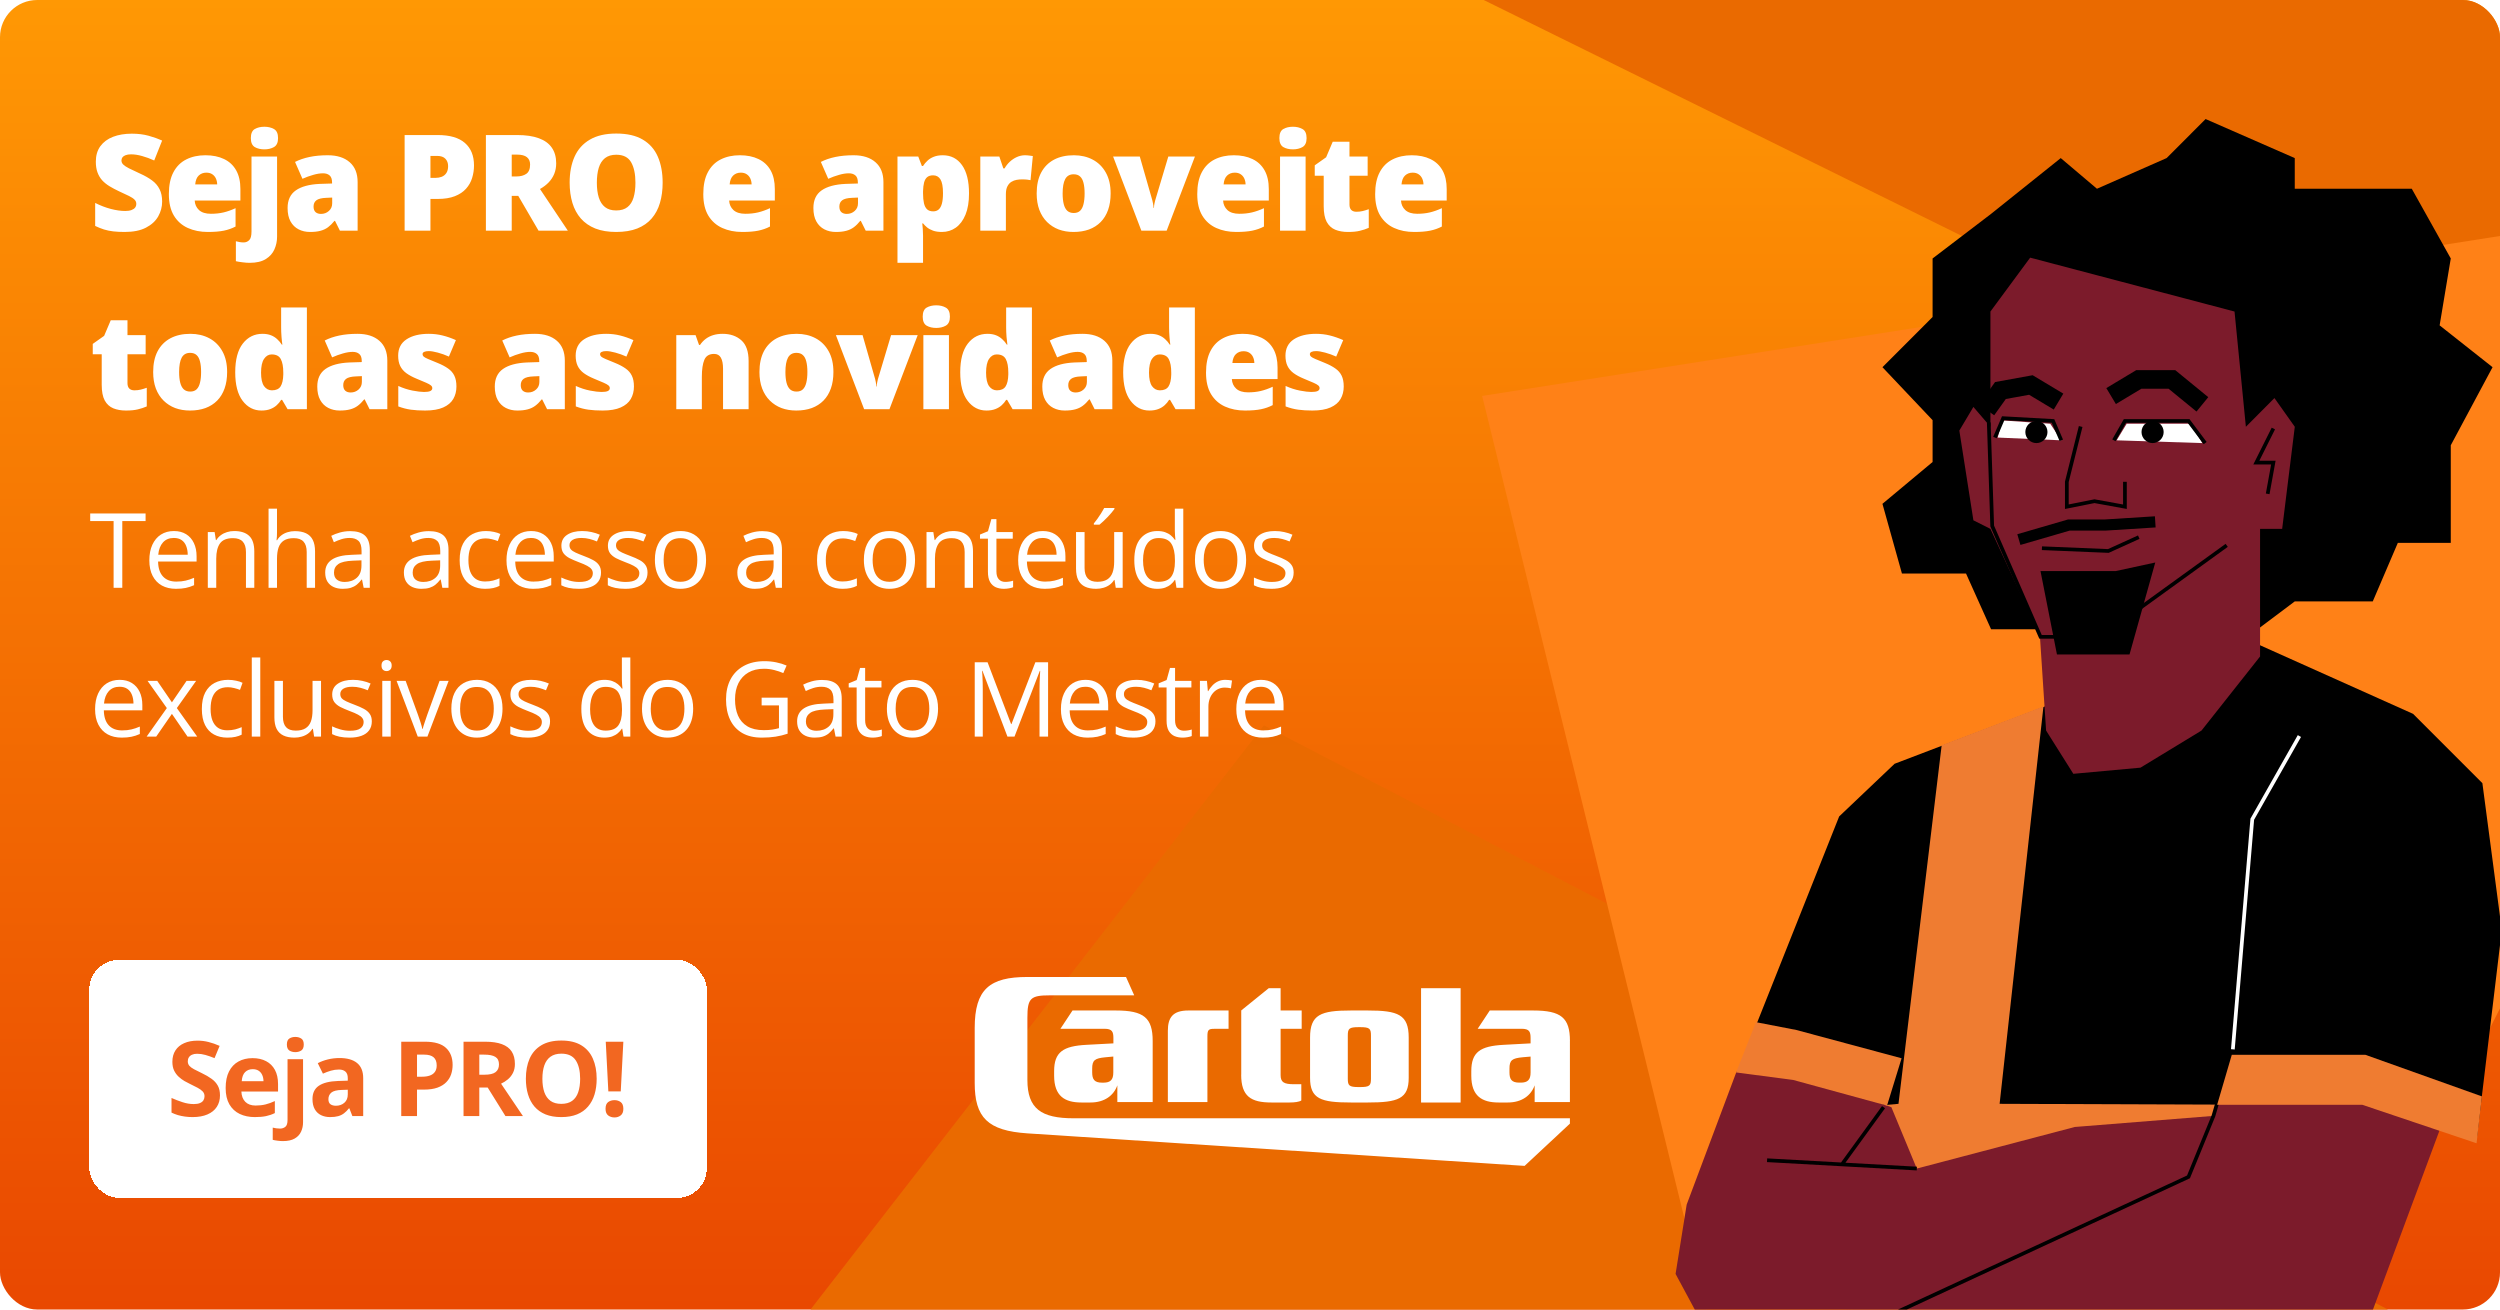 <svg width="336" height="176" viewBox="0 0 336 176" fill="none" xmlns="http://www.w3.org/2000/svg">
    <g clip-path="url(#clip0_1850_13218)">
        <rect width="336" height="176" rx="5" fill="url(#paint0_linear_1850_13218)" />
        <path d="M414.649 598.441L-31.218 356.588L169.862 97.489L457.201 246.808L414.649 598.441Z" fill="#EA6A00" />
        <path d="M205.652 -366.736L656.468 -134.241L460.841 128.999L170.448 -14.291L205.652 -366.736Z"
            fill="#EA6A00" />
        <path d="M199.2 53.213L229.655 177.043L317.558 172.009L393 22.759L199.2 53.213Z" fill="#FF8117" />
        <path
            d="M254.635 102.65L277.735 93.838L302.705 86.254L324.317 95.942L333.633 105.258L336.242 125.008L332.888 152.955L328.044 151.465L305.4 173.526L249.354 163.016L244.574 145.502L233.395 144.385L247.183 109.73L254.635 102.65Z"
            fill="black" />
        <path
            d="M268.748 148.354L274.641 94.931L260.96 100.161L255.156 148.354L252.741 148.574L249.66 161.796L255.491 161.923L255.315 173.48L260.474 174.571L269.385 174.877L268.748 161.802L321.87 161.107L328.674 148.574L268.748 148.354Z"
            fill="#EF7C31" />
        <path
            d="M297.488 149.974L298.606 147.366L305.686 144.757L317.61 144.012L328.044 151.464L318.355 177.549L306.804 182.02L298.606 180.902L281.465 183.138L253.145 177.176L247.555 179.412L240.475 178.294L230.414 180.902L225.197 171.214L226.688 161.898L233.395 144.012L244.947 145.502L254.198 148.805L257.616 157.054L278.856 151.464L297.488 149.974Z"
            fill="#7C1B2B" />
        <path fill-rule="evenodd" clip-rule="evenodd"
            d="M253.616 148.596L241.015 145.15L233.33 144.136L235.998 137.379L241.422 138.429L255.574 142.233L253.616 148.596Z"
            fill="#EF7C31" />
        <path
            d="M237.494 155.936L257.616 157.054M253.145 148.805L247.555 156.495M253.145 177.176L294.134 158.172L297.488 149.974L300.096 141.031L302.705 110.102L309.039 98.924"
            stroke="black" stroke-width="0.5" />
        <path d="M300.096 141.031L302.705 110.102L309.04 98.924" stroke="white" stroke-width="0.5" />
        <path fill-rule="evenodd" clip-rule="evenodd"
            d="M332.849 153.656L317.506 148.489L297.981 148.489L299.952 141.768L317.913 141.768L333.569 147.356L332.849 153.656Z"
            fill="#EF7C31" />
        <path
            d="M267.603 84.576H276.963L296.434 89.823L308.416 80.829H318.9L322.269 72.96H329.384V59.844L335 49.351L327.886 43.73L329.384 34.737L324.142 25.368H318.9H308.416V21.246L296.434 16L291.192 21.246L281.831 25.368L276.963 21.246L267.603 28.741L259.74 34.737V42.606L253 49.351L259.74 56.471V62.092L253 67.713L255.621 77.082H264.233L267.603 84.576Z"
            fill="black" />
        <path
            d="M272.854 34.629L300.32 41.87L301.846 57.36L305.685 53.5L308.42 57.36L306.722 71.081H303.753V88.232L295.882 98.186L287.68 103.174L278.657 104L274.995 98.186L274.163 85.461L267.513 71.081L265.224 69.928L263.335 57.868L265.224 54.692L267.513 57.36V41.87L272.854 34.629Z"
            fill="#7C1B2B" />
        <path
            d="M305.54 57.592L303.249 62.174H305.54L304.776 66.374M299.269 73.295L282.262 85.591H274.247L267.752 70.701L267.291 56.779"
            stroke="black" stroke-width="0.5" />
        <path
            d="M283.731 53.231L287.449 51H291.91L296 54.346M276.667 53.974L272.949 51.744L268.859 52.487L267 55.09"
            stroke="black" stroke-width="2.5" />
        <path d="M285.828 56.949L284.474 59.179L296 59.551L294.379 56.949H285.828Z" fill="white" />
        <path d="M275.551 56.949L277.039 59.179L268.487 58.808L269.097 56.507L275.551 56.949Z" fill="white" />
        <ellipse cx="289.308" cy="58.064" rx="1.487" ry="1.487" fill="black" />
        <ellipse cx="273.693" cy="58.064" rx="1.487" ry="1.487" fill="black" />
        <path
            d="M279.641 57.321L277.782 64.756V68.103L281.5 67.359L285.59 68.103V64.756M274.436 73.68L283.359 74.051L287.449 72.192M284.103 59.179L285.59 56.577H294.141L296.372 59.551M277.039 59.179L275.923 56.577L269.231 56.205L268.115 58.808"
            stroke="black" stroke-width="0.5" />
        <path d="M286.207 87.96L289.667 75.601L284.36 76.751L274.242 76.751L276.454 87.96H286.207Z"
            fill="black" />
        <path d="M271.336 72.519L278.056 70.564H282.943L289.667 70.139" stroke="black" stroke-width="1.5" />
        <path
            d="M21.791 27.098C21.791 27.795 21.615 28.457 21.264 29.084C20.912 29.705 20.364 30.209 19.62 30.596C18.882 30.982 17.927 31.176 16.755 31.176C16.169 31.176 15.653 31.149 15.208 31.097C14.769 31.044 14.358 30.959 13.977 30.842C13.597 30.719 13.201 30.561 12.791 30.367V27.273C13.488 27.625 14.191 27.895 14.9 28.082C15.609 28.264 16.251 28.355 16.825 28.355C17.171 28.355 17.452 28.314 17.669 28.231C17.892 28.149 18.056 28.038 18.161 27.898C18.267 27.751 18.319 27.584 18.319 27.396C18.319 27.174 18.24 26.986 18.082 26.834C17.93 26.676 17.684 26.512 17.344 26.342C17.004 26.172 16.556 25.961 15.999 25.709C15.524 25.486 15.094 25.258 14.707 25.023C14.326 24.789 13.998 24.523 13.723 24.224C13.453 23.919 13.245 23.564 13.099 23.16C12.952 22.756 12.879 22.278 12.879 21.727C12.879 20.901 13.081 20.21 13.485 19.653C13.896 19.091 14.464 18.669 15.19 18.388C15.923 18.106 16.767 17.966 17.722 17.966C18.56 17.966 19.312 18.06 19.98 18.247C20.654 18.435 21.258 18.648 21.791 18.889L20.727 21.569C20.177 21.317 19.635 21.118 19.102 20.972C18.568 20.819 18.073 20.743 17.616 20.743C17.317 20.743 17.071 20.781 16.878 20.857C16.69 20.928 16.55 21.024 16.456 21.148C16.368 21.27 16.324 21.411 16.324 21.569C16.324 21.769 16.4 21.947 16.553 22.105C16.711 22.264 16.972 22.436 17.335 22.624C17.704 22.806 18.205 23.043 18.838 23.336C19.465 23.617 19.998 23.922 20.438 24.25C20.877 24.572 21.211 24.962 21.439 25.419C21.674 25.87 21.791 26.43 21.791 27.098ZM27.608 20.866C28.574 20.866 29.409 21.036 30.113 21.376C30.816 21.71 31.358 22.214 31.738 22.888C32.119 23.561 32.31 24.405 32.31 25.419V26.948H26.166C26.195 27.47 26.389 27.898 26.746 28.231C27.11 28.565 27.643 28.732 28.346 28.732C28.967 28.732 29.535 28.671 30.051 28.548C30.573 28.425 31.109 28.234 31.659 27.977V30.446C31.179 30.698 30.654 30.883 30.086 31C29.518 31.117 28.8 31.176 27.933 31.176C26.931 31.176 26.034 30.997 25.243 30.64C24.452 30.282 23.828 29.729 23.371 28.979C22.92 28.229 22.695 27.265 22.695 26.087C22.695 24.892 22.9 23.91 23.31 23.143C23.72 22.369 24.294 21.798 25.032 21.429C25.771 21.054 26.629 20.866 27.608 20.866ZM27.731 23.204C27.326 23.204 26.986 23.333 26.711 23.591C26.442 23.843 26.283 24.241 26.236 24.786H29.19C29.184 24.493 29.125 24.227 29.014 23.986C28.902 23.746 28.738 23.556 28.522 23.415C28.311 23.274 28.047 23.204 27.731 23.204ZM33.547 35.324C33.272 35.324 32.956 35.301 32.598 35.254C32.235 35.213 31.936 35.163 31.702 35.105V32.424C31.889 32.477 32.062 32.515 32.22 32.538C32.378 32.567 32.557 32.582 32.756 32.582C33.038 32.582 33.281 32.482 33.486 32.283C33.697 32.09 33.802 31.691 33.802 31.088V21.042H37.239V31.809C37.239 32.406 37.121 32.972 36.887 33.505C36.653 34.044 36.266 34.48 35.727 34.815C35.188 35.154 34.461 35.324 33.547 35.324ZM33.714 18.564C33.714 17.954 33.89 17.547 34.242 17.342C34.599 17.137 35.03 17.034 35.534 17.034C36.026 17.034 36.453 17.137 36.817 17.342C37.186 17.547 37.37 17.954 37.37 18.564C37.37 19.155 37.186 19.557 36.817 19.768C36.453 19.973 36.026 20.075 35.534 20.075C35.03 20.075 34.599 19.973 34.242 19.768C33.89 19.557 33.714 19.155 33.714 18.564ZM44.048 20.866C45.308 20.866 46.293 21.18 47.002 21.807C47.711 22.428 48.065 23.315 48.065 24.47V31H45.683L45.024 29.682H44.954C44.672 30.033 44.382 30.32 44.084 30.543C43.791 30.76 43.454 30.918 43.073 31.018C42.692 31.123 42.226 31.176 41.675 31.176C41.101 31.176 40.586 31.059 40.129 30.824C39.672 30.59 39.311 30.235 39.047 29.761C38.784 29.286 38.652 28.686 38.652 27.959C38.652 26.893 39.021 26.102 39.759 25.586C40.498 25.07 41.567 24.78 42.967 24.716L44.629 24.663V24.523C44.629 24.077 44.517 23.761 44.294 23.573C44.078 23.386 43.785 23.292 43.416 23.292C43.023 23.292 42.584 23.362 42.097 23.503C41.617 23.638 41.133 23.814 40.647 24.03L39.654 21.763C40.228 21.47 40.879 21.247 41.605 21.095C42.332 20.942 43.146 20.866 44.048 20.866ZM44.646 26.553L43.855 26.588C43.222 26.611 42.777 26.723 42.519 26.922C42.267 27.115 42.141 27.394 42.141 27.757C42.141 28.097 42.232 28.349 42.414 28.513C42.595 28.671 42.836 28.75 43.134 28.75C43.55 28.75 43.905 28.618 44.198 28.355C44.497 28.091 44.646 27.748 44.646 27.326V26.553ZM58.828 18.15C60.457 18.15 61.676 18.505 62.484 19.214C63.299 19.923 63.706 20.931 63.706 22.237C63.706 22.823 63.621 23.386 63.451 23.925C63.287 24.464 63.015 24.944 62.634 25.366C62.259 25.788 61.758 26.122 61.131 26.368C60.51 26.614 59.742 26.737 58.828 26.737H57.852V31H54.381V18.15H58.828ZM58.749 20.954H57.852V23.907H58.538C58.837 23.907 59.115 23.857 59.373 23.758C59.631 23.652 59.836 23.485 59.988 23.257C60.147 23.023 60.226 22.712 60.226 22.325C60.226 21.921 60.105 21.593 59.865 21.341C59.625 21.083 59.253 20.954 58.749 20.954ZM69.514 18.15C70.68 18.15 71.65 18.294 72.423 18.581C73.197 18.862 73.777 19.284 74.163 19.847C74.556 20.409 74.752 21.109 74.752 21.947C74.752 22.469 74.664 22.943 74.489 23.371C74.313 23.799 74.061 24.183 73.733 24.523C73.41 24.856 73.024 25.149 72.573 25.401L76.317 31H72.379L69.654 26.324H68.776V31H65.304V18.15H69.514ZM69.461 20.778H68.776V23.714H69.426C69.959 23.714 70.396 23.597 70.736 23.362C71.075 23.128 71.245 22.709 71.245 22.105C71.245 21.689 71.105 21.364 70.823 21.13C70.542 20.895 70.088 20.778 69.461 20.778ZM89.059 24.558C89.059 25.548 88.939 26.45 88.699 27.265C88.464 28.073 88.095 28.77 87.591 29.356C87.087 29.942 86.44 30.394 85.649 30.71C84.858 31.02 83.912 31.176 82.81 31.176C81.732 31.176 80.797 31.02 80.006 30.71C79.221 30.394 78.574 29.945 78.064 29.365C77.554 28.779 77.176 28.079 76.93 27.265C76.684 26.45 76.561 25.542 76.561 24.54C76.561 23.204 76.781 22.044 77.22 21.06C77.665 20.069 78.351 19.305 79.277 18.766C80.203 18.221 81.386 17.948 82.828 17.948C84.292 17.948 85.482 18.221 86.396 18.766C87.316 19.311 87.99 20.078 88.417 21.068C88.845 22.059 89.059 23.222 89.059 24.558ZM80.217 24.558C80.217 25.331 80.305 25.996 80.481 26.553C80.657 27.109 80.935 27.537 81.316 27.836C81.697 28.135 82.195 28.284 82.81 28.284C83.449 28.284 83.956 28.135 84.331 27.836C84.711 27.537 84.984 27.109 85.148 26.553C85.318 25.996 85.403 25.331 85.403 24.558C85.403 23.398 85.209 22.48 84.823 21.807C84.436 21.133 83.771 20.796 82.828 20.796C82.201 20.796 81.694 20.948 81.307 21.253C80.926 21.558 80.648 21.991 80.472 22.554C80.302 23.116 80.217 23.784 80.217 24.558ZM99.435 20.866C100.402 20.866 101.237 21.036 101.94 21.376C102.643 21.71 103.185 22.214 103.566 22.888C103.947 23.561 104.137 24.405 104.137 25.419V26.948H97.994C98.023 27.47 98.217 27.898 98.574 28.231C98.937 28.565 99.471 28.732 100.174 28.732C100.795 28.732 101.363 28.671 101.879 28.548C102.4 28.425 102.936 28.234 103.487 27.977V30.446C103.007 30.698 102.482 30.883 101.914 31C101.346 31.117 100.628 31.176 99.76 31.176C98.759 31.176 97.862 30.997 97.071 30.64C96.28 30.282 95.656 29.729 95.199 28.979C94.748 28.229 94.522 27.265 94.522 26.087C94.522 24.892 94.727 23.91 95.138 23.143C95.548 22.369 96.122 21.798 96.86 21.429C97.598 21.054 98.457 20.866 99.435 20.866ZM99.558 23.204C99.154 23.204 98.814 23.333 98.539 23.591C98.269 23.843 98.111 24.241 98.064 24.786H101.017C101.012 24.493 100.953 24.227 100.842 23.986C100.73 23.746 100.566 23.556 100.349 23.415C100.138 23.274 99.875 23.204 99.558 23.204ZM114.716 20.866C115.976 20.866 116.96 21.18 117.669 21.807C118.378 22.428 118.733 23.315 118.733 24.47V31H116.351L115.692 29.682H115.621C115.34 30.033 115.05 30.32 114.751 30.543C114.458 30.76 114.121 30.918 113.74 31.018C113.36 31.123 112.894 31.176 112.343 31.176C111.769 31.176 111.253 31.059 110.796 30.824C110.339 30.59 109.979 30.235 109.715 29.761C109.451 29.286 109.32 28.686 109.32 27.959C109.32 26.893 109.689 26.102 110.427 25.586C111.165 25.07 112.235 24.78 113.635 24.716L115.296 24.663V24.523C115.296 24.077 115.185 23.761 114.962 23.573C114.745 23.386 114.452 23.292 114.083 23.292C113.691 23.292 113.251 23.362 112.765 23.503C112.284 23.638 111.801 23.814 111.315 24.03L110.321 21.763C110.896 21.47 111.546 21.247 112.273 21.095C112.999 20.942 113.814 20.866 114.716 20.866ZM115.314 26.553L114.523 26.588C113.89 26.611 113.445 26.723 113.187 26.922C112.935 27.115 112.809 27.394 112.809 27.757C112.809 28.097 112.9 28.349 113.081 28.513C113.263 28.671 113.503 28.75 113.802 28.75C114.218 28.75 114.572 28.618 114.865 28.355C115.164 28.091 115.314 27.748 115.314 27.326V26.553ZM126.703 20.866C127.804 20.866 128.668 21.309 129.295 22.193C129.922 23.072 130.236 24.341 130.236 25.999C130.236 27.13 130.078 28.082 129.761 28.855C129.445 29.623 129.011 30.203 128.46 30.596C127.915 30.982 127.294 31.176 126.597 31.176C126.128 31.176 125.73 31.117 125.402 31C125.079 30.883 124.81 30.736 124.593 30.561C124.382 30.385 124.204 30.206 124.057 30.024H123.952C123.981 30.253 124.004 30.499 124.022 30.763C124.045 31.026 124.057 31.334 124.057 31.686V35.324H120.621V21.042H123.415L123.899 22.308H124.057C124.221 22.05 124.42 21.812 124.655 21.596C124.889 21.373 125.173 21.197 125.507 21.068C125.847 20.934 126.246 20.866 126.703 20.866ZM125.411 23.564C125.077 23.564 124.813 23.644 124.62 23.802C124.426 23.96 124.286 24.2 124.198 24.523C124.116 24.839 124.069 25.234 124.057 25.709V25.981C124.057 26.509 124.098 26.954 124.18 27.317C124.262 27.675 124.403 27.947 124.602 28.135C124.801 28.316 125.077 28.407 125.428 28.407C125.715 28.407 125.955 28.325 126.149 28.161C126.342 27.997 126.489 27.736 126.588 27.379C126.688 27.021 126.738 26.55 126.738 25.964C126.738 25.091 126.623 24.473 126.395 24.109C126.172 23.746 125.844 23.564 125.411 23.564ZM137.766 20.866C137.954 20.866 138.15 20.881 138.355 20.91C138.56 20.934 138.713 20.954 138.812 20.972L138.504 24.215C138.393 24.186 138.25 24.162 138.074 24.145C137.898 24.121 137.652 24.109 137.336 24.109C137.119 24.109 136.887 24.13 136.641 24.171C136.395 24.212 136.161 24.3 135.938 24.435C135.721 24.564 135.543 24.763 135.402 25.032C135.261 25.296 135.191 25.653 135.191 26.105V31H131.754V21.042H134.312L134.848 22.633H135.015C135.197 22.305 135.428 22.009 135.71 21.745C135.997 21.476 136.316 21.262 136.668 21.104C137.025 20.945 137.391 20.866 137.766 20.866ZM149.269 25.999C149.269 26.831 149.155 27.569 148.927 28.214C148.698 28.858 148.367 29.4 147.933 29.84C147.5 30.279 146.975 30.613 146.36 30.842C145.745 31.064 145.051 31.176 144.277 31.176C143.556 31.176 142.894 31.064 142.291 30.842C141.693 30.613 141.172 30.279 140.726 29.84C140.281 29.4 139.935 28.858 139.689 28.214C139.449 27.569 139.329 26.831 139.329 25.999C139.329 24.898 139.528 23.966 139.927 23.204C140.331 22.442 140.905 21.862 141.649 21.464C142.399 21.065 143.293 20.866 144.33 20.866C145.285 20.866 146.135 21.065 146.879 21.464C147.623 21.862 148.206 22.442 148.628 23.204C149.055 23.966 149.269 24.898 149.269 25.999ZM142.818 25.999C142.818 26.567 142.868 27.048 142.968 27.44C143.067 27.827 143.225 28.123 143.442 28.328C143.665 28.527 143.955 28.627 144.312 28.627C144.67 28.627 144.954 28.527 145.165 28.328C145.376 28.123 145.528 27.827 145.622 27.44C145.721 27.048 145.771 26.567 145.771 25.999C145.771 25.431 145.721 24.956 145.622 24.575C145.528 24.194 145.373 23.907 145.156 23.714C144.945 23.52 144.658 23.424 144.295 23.424C143.773 23.424 143.395 23.641 143.161 24.074C142.932 24.508 142.818 25.149 142.818 25.999ZM153.398 31L149.602 21.042H153.188L154.875 26.931C154.893 26.983 154.922 27.118 154.963 27.335C155.01 27.552 155.033 27.754 155.033 27.941H155.095C155.095 27.742 155.115 27.552 155.156 27.37C155.197 27.189 155.229 27.048 155.253 26.948L157.02 21.042H160.597L156.8 31H153.398ZM165.824 20.866C166.791 20.866 167.626 21.036 168.329 21.376C169.032 21.71 169.574 22.214 169.955 22.888C170.336 23.561 170.527 24.405 170.527 25.419V26.948H164.383C164.412 27.47 164.606 27.898 164.963 28.231C165.326 28.565 165.86 28.732 166.563 28.732C167.184 28.732 167.752 28.671 168.268 28.548C168.789 28.425 169.325 28.234 169.876 27.977V30.446C169.396 30.698 168.871 30.883 168.303 31C167.735 31.117 167.017 31.176 166.15 31.176C165.148 31.176 164.251 30.997 163.46 30.64C162.669 30.282 162.045 29.729 161.588 28.979C161.137 28.229 160.911 27.265 160.911 26.087C160.911 24.892 161.116 23.91 161.527 23.143C161.937 22.369 162.511 21.798 163.249 21.429C163.988 21.054 164.846 20.866 165.824 20.866ZM165.947 23.204C165.543 23.204 165.203 23.333 164.928 23.591C164.658 23.843 164.5 24.241 164.453 24.786H167.406C167.401 24.493 167.342 24.227 167.231 23.986C167.119 23.746 166.955 23.556 166.738 23.415C166.528 23.274 166.264 23.204 165.947 23.204ZM175.473 21.042V31H172.037V21.042H175.473ZM173.768 17.034C174.26 17.034 174.688 17.137 175.051 17.342C175.42 17.547 175.605 17.954 175.605 18.564C175.605 19.155 175.42 19.557 175.051 19.768C174.688 19.973 174.26 20.075 173.768 20.075C173.264 20.075 172.833 19.973 172.476 19.768C172.124 19.557 171.949 19.155 171.949 18.564C171.949 17.954 172.124 17.547 172.476 17.342C172.833 17.137 173.264 17.034 173.768 17.034ZM182.3 28.46C182.611 28.46 182.895 28.428 183.153 28.363C183.411 28.299 183.68 28.217 183.962 28.117V30.622C183.587 30.786 183.188 30.918 182.766 31.018C182.35 31.123 181.817 31.176 181.167 31.176C180.522 31.176 179.954 31.076 179.462 30.877C178.969 30.672 178.586 30.32 178.31 29.822C178.041 29.318 177.906 28.618 177.906 27.722V23.617H176.702V22.22L178.231 21.139L179.119 19.047H181.369V21.042H183.812V23.617H181.369V27.493C181.369 27.815 181.451 28.059 181.615 28.223C181.779 28.381 182.007 28.46 182.3 28.46ZM189.734 20.866C190.701 20.866 191.536 21.036 192.239 21.376C192.942 21.71 193.484 22.214 193.865 22.888C194.246 23.561 194.436 24.405 194.436 25.419V26.948H188.293C188.322 27.47 188.515 27.898 188.873 28.231C189.236 28.565 189.769 28.732 190.472 28.732C191.094 28.732 191.662 28.671 192.178 28.548C192.699 28.425 193.235 28.234 193.786 27.977V30.446C193.305 30.698 192.781 30.883 192.213 31C191.644 31.117 190.927 31.176 190.059 31.176C189.057 31.176 188.161 30.997 187.37 30.64C186.579 30.282 185.955 29.729 185.498 28.979C185.047 28.229 184.821 27.265 184.821 26.087C184.821 24.892 185.026 23.91 185.436 23.143C185.846 22.369 186.421 21.798 187.159 21.429C187.897 21.054 188.756 20.866 189.734 20.866ZM189.857 23.204C189.453 23.204 189.113 23.333 188.838 23.591C188.568 23.843 188.41 24.241 188.363 24.786H191.316C191.31 24.493 191.252 24.227 191.14 23.986C191.029 23.746 190.865 23.556 190.648 23.415C190.437 23.274 190.174 23.204 189.857 23.204ZM18.064 52.46C18.375 52.46 18.659 52.428 18.917 52.363C19.175 52.299 19.444 52.217 19.726 52.117V54.622C19.351 54.786 18.952 54.918 18.53 55.018C18.114 55.123 17.581 55.176 16.931 55.176C16.286 55.176 15.718 55.076 15.226 54.877C14.733 54.672 14.35 54.32 14.074 53.822C13.805 53.318 13.67 52.618 13.67 51.722V47.617H12.466V46.22L13.995 45.139L14.883 43.047H17.133V45.042H19.576V47.617H17.133V51.493C17.133 51.815 17.215 52.059 17.379 52.223C17.543 52.381 17.771 52.46 18.064 52.46ZM30.526 49.999C30.526 50.831 30.411 51.569 30.183 52.214C29.954 52.858 29.623 53.4 29.19 53.84C28.756 54.279 28.232 54.613 27.616 54.842C27.001 55.065 26.307 55.176 25.533 55.176C24.813 55.176 24.151 55.065 23.547 54.842C22.949 54.613 22.428 54.279 21.983 53.84C21.537 53.4 21.192 52.858 20.945 52.214C20.705 51.569 20.585 50.831 20.585 49.999C20.585 48.898 20.784 47.966 21.183 47.204C21.587 46.442 22.161 45.862 22.905 45.464C23.655 45.065 24.549 44.866 25.586 44.866C26.541 44.866 27.391 45.065 28.135 45.464C28.879 45.862 29.462 46.442 29.884 47.204C30.312 47.966 30.526 48.898 30.526 49.999ZM24.074 49.999C24.074 50.567 24.124 51.048 24.224 51.44C24.323 51.827 24.482 52.123 24.698 52.328C24.921 52.527 25.211 52.627 25.569 52.627C25.926 52.627 26.21 52.527 26.421 52.328C26.632 52.123 26.784 51.827 26.878 51.44C26.978 51.048 27.027 50.567 27.027 49.999C27.027 49.431 26.978 48.956 26.878 48.575C26.784 48.194 26.629 47.907 26.412 47.714C26.201 47.52 25.914 47.424 25.551 47.424C25.029 47.424 24.652 47.641 24.417 48.074C24.189 48.508 24.074 49.149 24.074 49.999ZM35.138 55.176C34.113 55.176 33.269 54.739 32.607 53.866C31.945 52.993 31.614 51.716 31.614 50.034C31.614 48.335 31.953 47.049 32.633 46.176C33.313 45.303 34.192 44.866 35.27 44.866C35.715 44.866 36.099 44.931 36.421 45.06C36.744 45.188 37.022 45.364 37.256 45.587C37.496 45.804 37.705 46.05 37.88 46.325H37.951C37.91 46.073 37.871 45.727 37.836 45.288C37.801 44.843 37.784 44.409 37.784 43.987V41.324H41.246V55H38.654L37.915 53.743H37.784C37.625 54.007 37.426 54.247 37.186 54.464C36.952 54.681 36.664 54.853 36.325 54.982C35.991 55.111 35.595 55.176 35.138 55.176ZM36.544 52.46C37.095 52.46 37.482 52.287 37.705 51.941C37.933 51.59 38.056 51.057 38.074 50.342V50.069C38.074 49.284 37.962 48.684 37.74 48.268C37.523 47.846 37.113 47.635 36.509 47.635C36.099 47.635 35.759 47.834 35.49 48.232C35.22 48.631 35.085 49.249 35.085 50.087C35.085 50.913 35.22 51.517 35.49 51.898C35.765 52.273 36.117 52.46 36.544 52.46ZM48.039 44.866C49.298 44.866 50.283 45.18 50.992 45.807C51.701 46.428 52.055 47.315 52.055 48.47V55H49.673L49.014 53.682H48.944C48.663 54.033 48.373 54.32 48.074 54.543C47.781 54.76 47.444 54.918 47.063 55.018C46.682 55.123 46.216 55.176 45.666 55.176C45.091 55.176 44.576 55.059 44.119 54.824C43.662 54.59 43.301 54.235 43.038 53.761C42.774 53.286 42.642 52.685 42.642 51.959C42.642 50.893 43.011 50.102 43.75 49.586C44.488 49.07 45.557 48.78 46.958 48.716L48.619 48.663V48.523C48.619 48.077 48.507 47.761 48.285 47.573C48.068 47.386 47.775 47.292 47.406 47.292C47.013 47.292 46.574 47.362 46.087 47.503C45.607 47.638 45.124 47.813 44.637 48.03L43.644 45.763C44.218 45.47 44.869 45.247 45.595 45.095C46.322 44.942 47.136 44.866 48.039 44.866ZM48.636 50.553L47.845 50.588C47.212 50.611 46.767 50.723 46.509 50.922C46.257 51.115 46.131 51.394 46.131 51.757C46.131 52.097 46.222 52.349 46.404 52.513C46.586 52.671 46.826 52.75 47.125 52.75C47.541 52.75 47.895 52.618 48.188 52.355C48.487 52.091 48.636 51.748 48.636 51.326V50.553ZM61.344 51.941C61.344 52.574 61.203 53.134 60.922 53.62C60.64 54.106 60.189 54.487 59.568 54.763C58.953 55.038 58.141 55.176 57.134 55.176C56.425 55.176 55.789 55.138 55.226 55.062C54.67 54.985 54.104 54.839 53.53 54.622V51.871C54.157 52.158 54.796 52.366 55.446 52.495C56.096 52.618 56.609 52.68 56.984 52.68C57.371 52.68 57.652 52.639 57.828 52.557C58.01 52.469 58.1 52.34 58.1 52.17C58.1 52.023 58.039 51.9 57.916 51.801C57.799 51.695 57.585 51.575 57.274 51.44C56.969 51.306 56.539 51.124 55.982 50.895C55.431 50.667 54.971 50.418 54.602 50.148C54.239 49.879 53.967 49.557 53.785 49.182C53.603 48.807 53.513 48.347 53.513 47.802C53.513 46.829 53.888 46.097 54.638 45.605C55.388 45.112 56.381 44.866 57.617 44.866C58.273 44.866 58.891 44.94 59.471 45.086C60.052 45.227 60.652 45.435 61.273 45.71L60.333 47.925C59.841 47.702 59.343 47.523 58.839 47.389C58.335 47.254 57.933 47.187 57.635 47.187C57.365 47.187 57.157 47.222 57.011 47.292C56.864 47.362 56.791 47.465 56.791 47.6C56.791 47.723 56.841 47.831 56.94 47.925C57.046 48.019 57.242 48.127 57.529 48.25C57.816 48.373 58.235 48.546 58.786 48.769C59.366 49.003 59.844 49.255 60.219 49.524C60.599 49.788 60.881 50.11 61.062 50.491C61.25 50.872 61.344 51.355 61.344 51.941ZM71.896 44.866C73.156 44.866 74.14 45.18 74.849 45.807C75.558 46.428 75.912 47.315 75.912 48.47V55H73.531L72.871 53.682H72.801C72.52 54.033 72.23 54.32 71.931 54.543C71.638 54.76 71.301 54.918 70.92 55.018C70.539 55.123 70.073 55.176 69.523 55.176C68.948 55.176 68.433 55.059 67.976 54.824C67.519 54.59 67.158 54.235 66.895 53.761C66.631 53.286 66.499 52.685 66.499 51.959C66.499 50.893 66.868 50.102 67.607 49.586C68.345 49.07 69.414 48.78 70.815 48.716L72.476 48.663V48.523C72.476 48.077 72.365 47.761 72.142 47.573C71.925 47.386 71.632 47.292 71.263 47.292C70.87 47.292 70.431 47.362 69.945 47.503C69.464 47.638 68.981 47.813 68.494 48.03L67.501 45.763C68.075 45.47 68.726 45.247 69.452 45.095C70.179 44.942 70.993 44.866 71.896 44.866ZM72.493 50.553L71.702 50.588C71.07 50.611 70.624 50.723 70.366 50.922C70.115 51.115 69.989 51.394 69.989 51.757C69.989 52.097 70.079 52.349 70.261 52.513C70.443 52.671 70.683 52.75 70.982 52.75C71.398 52.75 71.752 52.618 72.045 52.355C72.344 52.091 72.493 51.748 72.493 51.326V50.553ZM85.201 51.941C85.201 52.574 85.06 53.134 84.779 53.62C84.498 54.106 84.046 54.487 83.425 54.763C82.81 55.038 81.998 55.176 80.991 55.176C80.282 55.176 79.646 55.138 79.083 55.062C78.527 54.985 77.961 54.839 77.387 54.622V51.871C78.014 52.158 78.653 52.366 79.303 52.495C79.954 52.618 80.466 52.68 80.841 52.68C81.228 52.68 81.509 52.639 81.685 52.557C81.867 52.469 81.957 52.34 81.957 52.17C81.957 52.023 81.896 51.9 81.773 51.801C81.656 51.695 81.442 51.575 81.131 51.44C80.827 51.306 80.396 51.124 79.839 50.895C79.288 50.667 78.829 50.418 78.459 50.148C78.096 49.879 77.824 49.557 77.642 49.182C77.46 48.807 77.37 48.347 77.37 47.802C77.37 46.829 77.745 46.097 78.495 45.605C79.245 45.112 80.238 44.866 81.474 44.866C82.13 44.866 82.748 44.94 83.329 45.086C83.909 45.227 84.509 45.435 85.13 45.71L84.19 47.925C83.698 47.702 83.2 47.523 82.696 47.389C82.192 47.254 81.79 47.187 81.492 47.187C81.222 47.187 81.014 47.222 80.868 47.292C80.721 47.362 80.648 47.465 80.648 47.6C80.648 47.723 80.698 47.831 80.797 47.925C80.903 48.019 81.099 48.127 81.386 48.25C81.673 48.373 82.092 48.546 82.643 48.769C83.223 49.003 83.701 49.255 84.076 49.524C84.456 49.788 84.738 50.11 84.919 50.491C85.107 50.872 85.201 51.355 85.201 51.941ZM97.124 44.866C98.149 44.866 98.987 45.156 99.638 45.736C100.288 46.316 100.613 47.245 100.613 48.523V55H97.177V49.568C97.177 48.906 97.08 48.408 96.886 48.074C96.699 47.734 96.394 47.565 95.972 47.565C95.322 47.565 94.885 47.831 94.663 48.364C94.44 48.892 94.329 49.65 94.329 50.641V55H90.892V45.042H93.485L93.951 46.36H94.083C94.294 46.044 94.546 45.774 94.839 45.552C95.132 45.329 95.469 45.159 95.849 45.042C96.23 44.925 96.655 44.866 97.124 44.866ZM112.011 49.999C112.011 50.831 111.896 51.569 111.668 52.214C111.439 52.858 111.108 53.4 110.675 53.84C110.241 54.279 109.717 54.613 109.102 54.842C108.486 55.065 107.792 55.176 107.019 55.176C106.298 55.176 105.636 55.065 105.032 54.842C104.435 54.613 103.913 54.279 103.468 53.84C103.022 53.4 102.677 52.858 102.431 52.214C102.19 51.569 102.07 50.831 102.07 49.999C102.07 48.898 102.27 47.966 102.668 47.204C103.072 46.442 103.646 45.862 104.391 45.464C105.141 45.065 106.034 44.866 107.071 44.866C108.026 44.866 108.876 45.065 109.62 45.464C110.364 45.862 110.947 46.442 111.369 47.204C111.797 47.966 112.011 48.898 112.011 49.999ZM105.56 49.999C105.56 50.567 105.609 51.048 105.709 51.44C105.809 51.827 105.967 52.123 106.184 52.328C106.406 52.527 106.696 52.627 107.054 52.627C107.411 52.627 107.695 52.527 107.906 52.328C108.117 52.123 108.27 51.827 108.363 51.44C108.463 51.048 108.513 50.567 108.513 49.999C108.513 49.431 108.463 48.956 108.363 48.575C108.27 48.194 108.114 47.907 107.897 47.714C107.687 47.52 107.399 47.424 107.036 47.424C106.515 47.424 106.137 47.641 105.902 48.074C105.674 48.508 105.56 49.149 105.56 49.999ZM116.14 55L112.343 45.042H115.929L117.616 50.931C117.634 50.983 117.663 51.118 117.704 51.335C117.751 51.552 117.775 51.754 117.775 51.941H117.836C117.836 51.742 117.857 51.552 117.898 51.37C117.939 51.188 117.971 51.048 117.994 50.948L119.761 45.042H123.338L119.541 55H116.14ZM127.537 45.042V55H124.101V45.042H127.537ZM125.832 41.034C126.325 41.034 126.752 41.137 127.116 41.342C127.485 41.547 127.669 41.954 127.669 42.563C127.669 43.155 127.485 43.557 127.116 43.768C126.752 43.973 126.325 44.075 125.832 44.075C125.329 44.075 124.898 43.973 124.54 43.768C124.189 43.557 124.013 43.155 124.013 42.563C124.013 41.954 124.189 41.547 124.54 41.342C124.898 41.137 125.329 41.034 125.832 41.034ZM132.581 55.176C131.555 55.176 130.712 54.739 130.049 53.866C129.387 52.993 129.056 51.716 129.056 50.034C129.056 48.335 129.396 47.049 130.076 46.176C130.755 45.303 131.634 44.866 132.713 44.866C133.158 44.866 133.542 44.931 133.864 45.06C134.186 45.188 134.464 45.364 134.699 45.587C134.939 45.804 135.147 46.05 135.323 46.325H135.393C135.352 46.073 135.314 45.727 135.279 45.288C135.244 44.843 135.226 44.409 135.226 43.987V41.324H138.689V55H136.096L135.358 53.743H135.226C135.068 54.007 134.869 54.247 134.629 54.464C134.394 54.681 134.107 54.853 133.767 54.982C133.433 55.111 133.038 55.176 132.581 55.176ZM133.987 52.46C134.538 52.46 134.924 52.287 135.147 51.941C135.376 51.59 135.499 51.057 135.516 50.342V50.069C135.516 49.284 135.405 48.684 135.182 48.268C134.965 47.846 134.555 47.635 133.952 47.635C133.542 47.635 133.202 47.834 132.932 48.232C132.663 48.631 132.528 49.249 132.528 50.087C132.528 50.913 132.663 51.517 132.932 51.898C133.208 52.273 133.559 52.46 133.987 52.46ZM145.481 44.866C146.741 44.866 147.725 45.18 148.434 45.807C149.143 46.428 149.498 47.315 149.498 48.47V55H147.116L146.457 53.682H146.387C146.105 54.033 145.815 54.32 145.516 54.543C145.223 54.76 144.887 54.918 144.506 55.018C144.125 55.123 143.659 55.176 143.108 55.176C142.534 55.176 142.018 55.059 141.561 54.824C141.104 54.59 140.744 54.235 140.48 53.761C140.217 53.286 140.085 52.685 140.085 51.959C140.085 50.893 140.454 50.102 141.192 49.586C141.93 49.07 143 48.78 144.4 48.716L146.061 48.663V48.523C146.061 48.077 145.95 47.761 145.727 47.573C145.511 47.386 145.218 47.292 144.848 47.292C144.456 47.292 144.016 47.362 143.53 47.503C143.05 47.638 142.566 47.813 142.08 48.03L141.087 45.763C141.661 45.47 142.311 45.247 143.038 45.095C143.764 44.942 144.579 44.866 145.481 44.866ZM146.079 50.553L145.288 50.588C144.655 50.611 144.21 50.723 143.952 50.922C143.7 51.115 143.574 51.394 143.574 51.757C143.574 52.097 143.665 52.349 143.846 52.513C144.028 52.671 144.268 52.75 144.567 52.75C144.983 52.75 145.338 52.618 145.631 52.355C145.929 52.091 146.079 51.748 146.079 51.326V50.553ZM154.479 55.176C153.454 55.176 152.61 54.739 151.948 53.866C151.286 52.993 150.955 51.716 150.955 50.034C150.955 48.335 151.295 47.049 151.975 46.176C152.654 45.303 153.533 44.866 154.611 44.866C155.057 44.866 155.44 44.931 155.763 45.06C156.085 45.188 156.363 45.364 156.598 45.587C156.838 45.804 157.046 46.05 157.222 46.325H157.292C157.251 46.073 157.213 45.727 157.178 45.288C157.143 44.843 157.125 44.409 157.125 43.987V41.324H160.588V55H157.995L157.257 53.743H157.125C156.967 54.007 156.768 54.247 156.527 54.464C156.293 54.681 156.006 54.853 155.666 54.982C155.332 55.111 154.937 55.176 154.479 55.176ZM155.886 52.46C156.437 52.46 156.823 52.287 157.046 51.941C157.274 51.59 157.397 51.057 157.415 50.342V50.069C157.415 49.284 157.304 48.684 157.081 48.268C156.864 47.846 156.454 47.635 155.851 47.635C155.44 47.635 155.101 47.834 154.831 48.232C154.562 48.631 154.427 49.249 154.427 50.087C154.427 50.913 154.562 51.517 154.831 51.898C155.106 52.273 155.458 52.46 155.886 52.46ZM167.002 44.866C167.969 44.866 168.804 45.036 169.507 45.376C170.21 45.71 170.752 46.214 171.133 46.888C171.514 47.562 171.704 48.405 171.704 49.419V50.948H165.561C165.59 51.47 165.783 51.898 166.141 52.231C166.504 52.565 167.037 52.732 167.74 52.732C168.362 52.732 168.93 52.671 169.446 52.548C169.967 52.425 170.503 52.234 171.054 51.977V54.446C170.573 54.698 170.049 54.883 169.481 55C168.912 55.117 168.195 55.176 167.327 55.176C166.325 55.176 165.429 54.997 164.638 54.64C163.847 54.282 163.223 53.728 162.766 52.978C162.315 52.228 162.089 51.265 162.089 50.087C162.089 48.892 162.294 47.91 162.704 47.143C163.114 46.369 163.689 45.798 164.427 45.429C165.165 45.054 166.024 44.866 167.002 44.866ZM167.125 47.204C166.721 47.204 166.381 47.333 166.106 47.591C165.836 47.843 165.678 48.241 165.631 48.786H168.584C168.578 48.493 168.52 48.227 168.408 47.986C168.297 47.746 168.133 47.556 167.916 47.415C167.705 47.274 167.442 47.204 167.125 47.204ZM180.597 51.941C180.597 52.574 180.456 53.134 180.175 53.62C179.894 54.106 179.443 54.487 178.822 54.763C178.206 55.038 177.395 55.176 176.387 55.176C175.678 55.176 175.042 55.138 174.48 55.062C173.923 54.985 173.358 54.839 172.784 54.622V51.871C173.411 52.158 174.049 52.366 174.7 52.495C175.35 52.618 175.863 52.68 176.238 52.68C176.624 52.68 176.906 52.639 177.081 52.557C177.263 52.469 177.354 52.34 177.354 52.17C177.354 52.023 177.292 51.9 177.169 51.801C177.052 51.695 176.838 51.575 176.528 51.44C176.223 51.306 175.792 51.124 175.236 50.895C174.685 50.667 174.225 50.418 173.856 50.148C173.493 49.879 173.22 49.557 173.038 49.182C172.857 48.807 172.766 48.347 172.766 47.802C172.766 46.829 173.141 46.097 173.891 45.605C174.641 45.112 175.634 44.866 176.871 44.866C177.527 44.866 178.145 44.94 178.725 45.086C179.305 45.227 179.906 45.435 180.527 45.71L179.586 47.925C179.094 47.702 178.596 47.523 178.092 47.389C177.588 47.254 177.187 47.187 176.888 47.187C176.619 47.187 176.411 47.222 176.264 47.292C176.118 47.362 176.044 47.465 176.044 47.6C176.044 47.723 176.094 47.831 176.194 47.925C176.299 48.019 176.496 48.127 176.783 48.25C177.07 48.373 177.489 48.546 178.039 48.769C178.62 49.003 179.097 49.255 179.472 49.524C179.853 49.788 180.134 50.11 180.316 50.491C180.503 50.872 180.597 51.355 180.597 51.941Z"
            fill="white" />
        <path
            d="M16.436 79H15.268V70.031H12.123V69.006H19.567V70.031H16.436V79ZM23.372 71.371C24.01 71.371 24.557 71.512 25.013 71.795C25.468 72.078 25.817 72.474 26.058 72.984C26.3 73.49 26.421 74.083 26.421 74.762V75.466H21.246C21.26 76.345 21.478 77.015 21.902 77.476C22.326 77.936 22.923 78.166 23.693 78.166C24.167 78.166 24.587 78.123 24.951 78.036C25.316 77.95 25.694 77.822 26.086 77.653V78.651C25.708 78.82 25.332 78.943 24.958 79.02C24.589 79.098 24.151 79.137 23.645 79.137C22.925 79.137 22.297 78.991 21.759 78.699C21.226 78.403 20.811 77.97 20.515 77.4C20.218 76.831 20.07 76.133 20.07 75.309C20.07 74.502 20.205 73.805 20.474 73.217C20.747 72.624 21.13 72.169 21.622 71.85C22.119 71.531 22.702 71.371 23.372 71.371ZM23.358 72.301C22.752 72.301 22.269 72.499 21.909 72.895C21.549 73.292 21.335 73.846 21.267 74.557H25.231C25.227 74.11 25.156 73.718 25.02 73.381C24.887 73.039 24.684 72.775 24.411 72.588C24.138 72.397 23.787 72.301 23.358 72.301ZM31.476 71.371C32.365 71.371 33.037 71.59 33.493 72.027C33.949 72.46 34.177 73.158 34.177 74.119V79H33.056V74.194C33.056 73.57 32.912 73.103 32.625 72.793C32.342 72.483 31.907 72.328 31.319 72.328C30.49 72.328 29.906 72.563 29.569 73.032C29.232 73.502 29.063 74.183 29.063 75.076V79H27.929V71.508H28.845L29.015 72.588H29.077C29.236 72.324 29.439 72.103 29.685 71.925C29.931 71.743 30.207 71.606 30.512 71.515C30.818 71.419 31.139 71.371 31.476 71.371ZM37.229 68.363V71.542C37.229 71.724 37.225 71.909 37.216 72.096C37.206 72.278 37.191 72.447 37.168 72.602H37.243C37.398 72.337 37.594 72.116 37.831 71.939C38.072 71.756 38.346 71.62 38.651 71.528C38.956 71.433 39.28 71.385 39.622 71.385C40.223 71.385 40.725 71.481 41.126 71.672C41.531 71.863 41.834 72.159 42.035 72.561C42.24 72.962 42.343 73.481 42.343 74.119V79H41.221V74.194C41.221 73.57 41.078 73.103 40.791 72.793C40.508 72.483 40.073 72.328 39.485 72.328C38.929 72.328 38.485 72.435 38.152 72.649C37.824 72.859 37.587 73.169 37.441 73.579C37.3 73.989 37.229 74.491 37.229 75.083V79H36.094V68.363H37.229ZM47.063 71.385C47.956 71.385 48.62 71.585 49.052 71.986C49.485 72.387 49.702 73.028 49.702 73.907V79H48.875L48.656 77.893H48.601C48.392 78.166 48.173 78.396 47.945 78.583C47.717 78.765 47.453 78.904 47.152 79C46.856 79.091 46.491 79.137 46.058 79.137C45.603 79.137 45.197 79.057 44.842 78.897C44.491 78.738 44.213 78.496 44.008 78.173C43.807 77.849 43.707 77.439 43.707 76.942C43.707 76.195 44.003 75.621 44.595 75.22C45.188 74.819 46.09 74.6 47.302 74.564L48.594 74.509V74.051C48.594 73.404 48.455 72.95 48.177 72.69C47.899 72.431 47.508 72.301 47.002 72.301C46.61 72.301 46.236 72.358 45.88 72.472C45.525 72.586 45.188 72.72 44.869 72.875L44.52 72.014C44.857 71.841 45.245 71.692 45.682 71.569C46.12 71.446 46.58 71.385 47.063 71.385ZM48.581 75.309L47.439 75.356C46.505 75.393 45.846 75.546 45.464 75.814C45.081 76.083 44.889 76.464 44.889 76.956C44.889 77.384 45.019 77.701 45.279 77.906C45.539 78.111 45.883 78.214 46.311 78.214C46.977 78.214 47.521 78.029 47.945 77.66C48.369 77.291 48.581 76.737 48.581 75.999V75.309ZM57.639 71.385C58.532 71.385 59.196 71.585 59.628 71.986C60.061 72.387 60.278 73.028 60.278 73.907V79H59.451L59.232 77.893H59.177C58.968 78.166 58.749 78.396 58.521 78.583C58.293 78.765 58.029 78.904 57.728 79C57.432 79.091 57.067 79.137 56.634 79.137C56.179 79.137 55.773 79.057 55.417 78.897C55.067 78.738 54.789 78.496 54.584 78.173C54.383 77.849 54.283 77.439 54.283 76.942C54.283 76.195 54.579 75.621 55.171 75.22C55.764 74.819 56.666 74.6 57.878 74.564L59.17 74.509V74.051C59.17 73.404 59.031 72.95 58.753 72.69C58.475 72.431 58.084 72.301 57.578 72.301C57.186 72.301 56.812 72.358 56.457 72.472C56.101 72.586 55.764 72.72 55.445 72.875L55.096 72.014C55.434 71.841 55.821 71.692 56.258 71.569C56.696 71.446 57.156 71.385 57.639 71.385ZM59.157 75.309L58.015 75.356C57.081 75.393 56.422 75.546 56.04 75.814C55.657 76.083 55.465 76.464 55.465 76.956C55.465 77.384 55.595 77.701 55.855 77.906C56.115 78.111 56.459 78.214 56.887 78.214C57.553 78.214 58.097 78.029 58.521 77.66C58.945 77.291 59.157 76.737 59.157 75.999V75.309ZM65.197 79.137C64.522 79.137 63.928 78.998 63.413 78.72C62.898 78.442 62.496 78.018 62.209 77.448C61.922 76.879 61.779 76.161 61.779 75.295C61.779 74.388 61.929 73.647 62.23 73.073C62.535 72.495 62.955 72.066 63.488 71.788C64.021 71.51 64.627 71.371 65.306 71.371C65.68 71.371 66.04 71.41 66.386 71.487C66.737 71.56 67.024 71.654 67.248 71.768L66.906 72.718C66.678 72.627 66.413 72.545 66.113 72.472C65.817 72.399 65.538 72.362 65.279 72.362C64.759 72.362 64.326 72.474 63.98 72.697C63.638 72.921 63.381 73.249 63.208 73.682C63.039 74.115 62.955 74.648 62.955 75.281C62.955 75.887 63.037 76.405 63.201 76.833C63.369 77.261 63.618 77.59 63.946 77.817C64.278 78.041 64.693 78.152 65.19 78.152C65.586 78.152 65.944 78.111 66.263 78.029C66.582 77.943 66.871 77.842 67.131 77.728V78.74C66.881 78.868 66.6 78.966 66.29 79.034C65.985 79.103 65.621 79.137 65.197 79.137ZM71.373 71.371C72.011 71.371 72.558 71.512 73.014 71.795C73.47 72.078 73.818 72.474 74.06 72.984C74.302 73.49 74.422 74.083 74.422 74.762V75.466H69.247C69.261 76.345 69.48 77.015 69.904 77.476C70.328 77.936 70.924 78.166 71.695 78.166C72.169 78.166 72.588 78.123 72.953 78.036C73.317 77.95 73.695 77.822 74.087 77.653V78.651C73.709 78.82 73.333 78.943 72.959 79.02C72.59 79.098 72.153 79.137 71.647 79.137C70.927 79.137 70.298 78.991 69.76 78.699C69.227 78.403 68.812 77.97 68.516 77.4C68.22 76.831 68.072 76.133 68.072 75.309C68.072 74.502 68.206 73.805 68.475 73.217C68.748 72.624 69.131 72.169 69.623 71.85C70.12 71.531 70.704 71.371 71.373 71.371ZM71.36 72.301C70.754 72.301 70.27 72.499 69.91 72.895C69.55 73.292 69.336 73.846 69.268 74.557H73.233C73.228 74.11 73.158 73.718 73.021 73.381C72.889 73.039 72.686 72.775 72.412 72.588C72.139 72.397 71.788 72.301 71.36 72.301ZM80.777 76.949C80.777 77.428 80.656 77.831 80.414 78.159C80.177 78.483 79.836 78.727 79.389 78.891C78.947 79.055 78.418 79.137 77.803 79.137C77.279 79.137 76.826 79.096 76.443 79.014C76.06 78.932 75.725 78.815 75.438 78.665V77.619C75.743 77.769 76.108 77.906 76.531 78.029C76.955 78.152 77.388 78.214 77.83 78.214C78.478 78.214 78.947 78.109 79.239 77.899C79.53 77.69 79.676 77.405 79.676 77.045C79.676 76.84 79.617 76.66 79.498 76.505C79.384 76.345 79.191 76.193 78.917 76.047C78.644 75.897 78.266 75.732 77.782 75.555C77.304 75.372 76.889 75.192 76.538 75.015C76.192 74.832 75.923 74.611 75.732 74.352C75.545 74.092 75.451 73.755 75.451 73.34C75.451 72.706 75.707 72.221 76.217 71.884C76.732 71.542 77.406 71.371 78.24 71.371C78.692 71.371 79.113 71.417 79.505 71.508C79.902 71.594 80.271 71.713 80.613 71.863L80.23 72.772C79.92 72.64 79.59 72.529 79.239 72.438C78.888 72.346 78.53 72.301 78.165 72.301C77.641 72.301 77.238 72.387 76.955 72.561C76.677 72.734 76.538 72.971 76.538 73.272C76.538 73.504 76.602 73.695 76.73 73.846C76.862 73.996 77.072 74.137 77.359 74.269C77.646 74.402 78.024 74.557 78.493 74.734C78.963 74.908 79.368 75.088 79.71 75.274C80.052 75.457 80.314 75.68 80.496 75.944C80.683 76.204 80.777 76.539 80.777 76.949ZM87.028 76.949C87.028 77.428 86.908 77.831 86.666 78.159C86.429 78.483 86.087 78.727 85.641 78.891C85.199 79.055 84.67 79.137 84.055 79.137C83.531 79.137 83.077 79.096 82.695 79.014C82.312 78.932 81.977 78.815 81.69 78.665V77.619C81.995 77.769 82.36 77.906 82.783 78.029C83.207 78.152 83.64 78.214 84.082 78.214C84.729 78.214 85.199 78.109 85.49 77.899C85.782 77.69 85.928 77.405 85.928 77.045C85.928 76.84 85.869 76.66 85.75 76.505C85.636 76.345 85.443 76.193 85.169 76.047C84.896 75.897 84.517 75.732 84.034 75.555C83.556 75.372 83.141 75.192 82.79 75.015C82.444 74.832 82.175 74.611 81.984 74.352C81.797 74.092 81.703 73.755 81.703 73.34C81.703 72.706 81.959 72.221 82.469 71.884C82.984 71.542 83.658 71.371 84.492 71.371C84.944 71.371 85.365 71.417 85.757 71.508C86.153 71.594 86.523 71.713 86.865 71.863L86.482 72.772C86.172 72.64 85.841 72.529 85.49 72.438C85.139 72.346 84.782 72.301 84.417 72.301C83.893 72.301 83.49 72.387 83.207 72.561C82.929 72.734 82.79 72.971 82.79 73.272C82.79 73.504 82.854 73.695 82.982 73.846C83.114 73.996 83.323 74.137 83.611 74.269C83.898 74.402 84.276 74.557 84.745 74.734C85.215 74.908 85.62 75.088 85.962 75.274C86.304 75.457 86.566 75.68 86.748 75.944C86.935 76.204 87.028 76.539 87.028 76.949ZM94.894 75.24C94.894 75.856 94.814 76.405 94.654 76.888C94.495 77.371 94.265 77.779 93.964 78.111C93.663 78.444 93.299 78.699 92.87 78.877C92.446 79.05 91.966 79.137 91.428 79.137C90.927 79.137 90.466 79.05 90.047 78.877C89.632 78.699 89.272 78.444 88.967 78.111C88.666 77.779 88.431 77.371 88.263 76.888C88.099 76.405 88.017 75.856 88.017 75.24C88.017 74.42 88.156 73.723 88.434 73.148C88.712 72.57 89.108 72.13 89.623 71.829C90.143 71.524 90.76 71.371 91.476 71.371C92.159 71.371 92.756 71.524 93.267 71.829C93.782 72.134 94.18 72.576 94.463 73.155C94.75 73.73 94.894 74.424 94.894 75.24ZM89.192 75.24C89.192 75.842 89.272 76.364 89.432 76.806C89.591 77.248 89.837 77.59 90.17 77.831C90.503 78.073 90.931 78.193 91.455 78.193C91.975 78.193 92.401 78.073 92.734 77.831C93.071 77.59 93.319 77.248 93.479 76.806C93.638 76.364 93.718 75.842 93.718 75.24C93.718 74.643 93.638 74.128 93.479 73.695C93.319 73.258 93.073 72.921 92.74 72.684C92.408 72.447 91.977 72.328 91.448 72.328C90.669 72.328 90.097 72.586 89.733 73.101C89.373 73.616 89.192 74.329 89.192 75.24ZM102.455 71.385C103.348 71.385 104.011 71.585 104.444 71.986C104.877 72.387 105.094 73.028 105.094 73.907V79H104.267L104.048 77.893H103.993C103.783 78.166 103.565 78.396 103.337 78.583C103.109 78.765 102.845 78.904 102.544 79C102.248 79.091 101.883 79.137 101.45 79.137C100.994 79.137 100.589 79.057 100.233 78.897C99.882 78.738 99.605 78.496 99.399 78.173C99.199 77.849 99.099 77.439 99.099 76.942C99.099 76.195 99.395 75.621 99.987 75.22C100.58 74.819 101.482 74.6 102.694 74.564L103.986 74.509V74.051C103.986 73.404 103.847 72.95 103.569 72.69C103.291 72.431 102.899 72.301 102.394 72.301C102.002 72.301 101.628 72.358 101.272 72.472C100.917 72.586 100.58 72.72 100.261 72.875L99.912 72.014C100.249 71.841 100.637 71.692 101.074 71.569C101.512 71.446 101.972 71.385 102.455 71.385ZM103.973 75.309L102.831 75.356C101.897 75.393 101.238 75.546 100.855 75.814C100.473 76.083 100.281 76.464 100.281 76.956C100.281 77.384 100.411 77.701 100.671 77.906C100.931 78.111 101.275 78.214 101.703 78.214C102.368 78.214 102.913 78.029 103.337 77.66C103.761 77.291 103.973 76.737 103.973 75.999V75.309ZM113.229 79.137C112.555 79.137 111.96 78.998 111.445 78.72C110.93 78.442 110.529 78.018 110.242 77.448C109.955 76.879 109.811 76.161 109.811 75.295C109.811 74.388 109.962 73.647 110.262 73.073C110.568 72.495 110.987 72.066 111.52 71.788C112.054 71.51 112.66 71.371 113.339 71.371C113.712 71.371 114.072 71.41 114.419 71.487C114.77 71.56 115.057 71.654 115.28 71.768L114.938 72.718C114.71 72.627 114.446 72.545 114.145 72.472C113.849 72.399 113.571 72.362 113.311 72.362C112.792 72.362 112.359 72.474 112.012 72.697C111.671 72.921 111.413 73.249 111.24 73.682C111.071 74.115 110.987 74.648 110.987 75.281C110.987 75.887 111.069 76.405 111.233 76.833C111.402 77.261 111.65 77.59 111.978 77.817C112.311 78.041 112.726 78.152 113.222 78.152C113.619 78.152 113.977 78.111 114.296 78.029C114.615 77.943 114.904 77.842 115.164 77.728V78.74C114.913 78.868 114.633 78.966 114.323 79.034C114.018 79.103 113.653 79.137 113.229 79.137ZM122.981 75.24C122.981 75.856 122.901 76.405 122.742 76.888C122.582 77.371 122.352 77.779 122.051 78.111C121.751 78.444 121.386 78.699 120.958 78.877C120.534 79.05 120.053 79.137 119.515 79.137C119.014 79.137 118.554 79.05 118.134 78.877C117.72 78.699 117.36 78.444 117.054 78.111C116.754 77.779 116.519 77.371 116.35 76.888C116.186 76.405 116.104 75.856 116.104 75.24C116.104 74.42 116.243 73.723 116.521 73.148C116.799 72.57 117.196 72.13 117.711 71.829C118.23 71.524 118.848 71.371 119.563 71.371C120.247 71.371 120.844 71.524 121.354 71.829C121.869 72.134 122.268 72.576 122.551 73.155C122.838 73.73 122.981 74.424 122.981 75.24ZM117.28 75.24C117.28 75.842 117.36 76.364 117.519 76.806C117.679 77.248 117.925 77.59 118.258 77.831C118.59 78.073 119.019 78.193 119.543 78.193C120.062 78.193 120.488 78.073 120.821 77.831C121.158 77.59 121.407 77.248 121.566 76.806C121.726 76.364 121.805 75.842 121.805 75.24C121.805 74.643 121.726 74.128 121.566 73.695C121.407 73.258 121.161 72.921 120.828 72.684C120.495 72.447 120.065 72.328 119.536 72.328C118.757 72.328 118.185 72.586 117.82 73.101C117.46 73.616 117.28 74.329 117.28 75.24ZM128.071 71.371C128.96 71.371 129.632 71.59 130.088 72.027C130.543 72.46 130.771 73.158 130.771 74.119V79H129.65V74.194C129.65 73.57 129.506 73.103 129.219 72.793C128.937 72.483 128.502 72.328 127.914 72.328C127.084 72.328 126.501 72.563 126.164 73.032C125.826 73.502 125.658 74.183 125.658 75.076V79H124.523V71.508H125.439L125.61 72.588H125.672C125.831 72.324 126.034 72.103 126.28 71.925C126.526 71.743 126.802 71.606 127.107 71.515C127.412 71.419 127.734 71.371 128.071 71.371ZM135.109 78.207C135.296 78.207 135.487 78.191 135.683 78.159C135.879 78.127 136.039 78.088 136.162 78.043V78.925C136.03 78.984 135.845 79.034 135.608 79.075C135.376 79.116 135.148 79.137 134.924 79.137C134.528 79.137 134.168 79.068 133.844 78.932C133.521 78.79 133.261 78.553 133.065 78.221C132.874 77.888 132.778 77.428 132.778 76.84V72.397H131.711V71.843L132.785 71.398L133.236 69.772H133.919V71.508H136.114V72.397H133.919V76.806C133.919 77.275 134.027 77.626 134.241 77.858C134.46 78.091 134.749 78.207 135.109 78.207ZM140.144 71.371C140.782 71.371 141.329 71.512 141.785 71.795C142.24 72.078 142.589 72.474 142.831 72.984C143.072 73.49 143.193 74.083 143.193 74.762V75.466H138.018C138.032 76.345 138.25 77.015 138.674 77.476C139.098 77.936 139.695 78.166 140.465 78.166C140.939 78.166 141.359 78.123 141.723 78.036C142.088 77.95 142.466 77.822 142.858 77.653V78.651C142.48 78.82 142.104 78.943 141.73 79.02C141.361 79.098 140.923 79.137 140.417 79.137C139.697 79.137 139.068 78.991 138.531 78.699C137.998 78.403 137.583 77.97 137.287 77.4C136.99 76.831 136.842 76.133 136.842 75.309C136.842 74.502 136.977 73.805 137.246 73.217C137.519 72.624 137.902 72.169 138.394 71.85C138.891 71.531 139.474 71.371 140.144 71.371ZM140.13 72.301C139.524 72.301 139.041 72.499 138.681 72.895C138.321 73.292 138.107 73.846 138.039 74.557H142.003C141.999 74.11 141.928 73.718 141.791 73.381C141.659 73.039 141.457 72.775 141.183 72.588C140.91 72.397 140.559 72.301 140.13 72.301ZM150.887 71.508V79H149.957L149.793 77.947H149.732C149.577 78.207 149.376 78.426 149.13 78.603C148.884 78.781 148.606 78.913 148.296 79C147.991 79.091 147.665 79.137 147.319 79.137C146.726 79.137 146.23 79.041 145.829 78.85C145.427 78.658 145.124 78.362 144.919 77.961C144.719 77.56 144.619 77.045 144.619 76.416V71.508H145.767V76.334C145.767 76.958 145.908 77.425 146.191 77.735C146.473 78.041 146.904 78.193 147.483 78.193C148.039 78.193 148.481 78.088 148.809 77.879C149.142 77.669 149.381 77.362 149.527 76.956C149.673 76.546 149.746 76.045 149.746 75.452V71.508H150.887ZM149.78 68.274V68.411C149.689 68.543 149.563 68.703 149.404 68.89C149.249 69.072 149.076 69.266 148.884 69.471C148.693 69.671 148.499 69.863 148.303 70.045C148.112 70.227 147.934 70.384 147.77 70.517H147.011V70.353C147.157 70.179 147.316 69.972 147.49 69.731C147.663 69.484 147.831 69.234 147.996 68.978C148.16 68.719 148.296 68.484 148.406 68.274H149.78ZM155.533 79.137C154.585 79.137 153.833 78.813 153.277 78.166C152.725 77.519 152.45 76.557 152.45 75.281C152.45 73.992 152.732 73.019 153.297 72.362C153.862 71.701 154.614 71.371 155.553 71.371C155.95 71.371 156.296 71.424 156.592 71.528C156.888 71.633 157.144 71.774 157.358 71.952C157.572 72.125 157.752 72.324 157.898 72.547H157.98C157.962 72.406 157.943 72.212 157.925 71.966C157.907 71.72 157.898 71.519 157.898 71.364V68.363H159.033V79H158.117L157.946 77.934H157.898C157.756 78.157 157.576 78.36 157.358 78.542C157.144 78.724 156.886 78.87 156.585 78.98C156.289 79.084 155.938 79.137 155.533 79.137ZM155.71 78.193C156.512 78.193 157.08 77.966 157.412 77.51C157.745 77.054 157.911 76.377 157.911 75.48V75.274C157.911 74.322 157.752 73.591 157.433 73.08C157.118 72.57 156.544 72.314 155.71 72.314C155.013 72.314 154.491 72.583 154.145 73.121C153.798 73.654 153.625 74.383 153.625 75.309C153.625 76.229 153.796 76.94 154.138 77.441C154.484 77.943 155.008 78.193 155.71 78.193ZM167.479 75.24C167.479 75.856 167.399 76.405 167.239 76.888C167.08 77.371 166.85 77.779 166.549 78.111C166.248 78.444 165.884 78.699 165.455 78.877C165.031 79.05 164.551 79.137 164.013 79.137C163.512 79.137 163.051 79.05 162.632 78.877C162.217 78.699 161.857 78.444 161.552 78.111C161.251 77.779 161.017 77.371 160.848 76.888C160.684 76.405 160.602 75.856 160.602 75.24C160.602 74.42 160.741 73.723 161.019 73.148C161.297 72.57 161.693 72.13 162.208 71.829C162.728 71.524 163.345 71.371 164.061 71.371C164.744 71.371 165.341 71.524 165.852 71.829C166.367 72.134 166.766 72.576 167.048 73.155C167.335 73.73 167.479 74.424 167.479 75.24ZM161.778 75.24C161.778 75.842 161.857 76.364 162.017 76.806C162.176 77.248 162.422 77.59 162.755 77.831C163.088 78.073 163.516 78.193 164.04 78.193C164.56 78.193 164.986 78.073 165.319 77.831C165.656 77.59 165.904 77.248 166.064 76.806C166.223 76.364 166.303 75.842 166.303 75.24C166.303 74.643 166.223 74.128 166.064 73.695C165.904 73.258 165.658 72.921 165.325 72.684C164.993 72.447 164.562 72.328 164.033 72.328C163.254 72.328 162.682 72.586 162.318 73.101C161.958 73.616 161.778 74.329 161.778 75.24ZM173.867 76.949C173.867 77.428 173.747 77.831 173.505 78.159C173.268 78.483 172.926 78.727 172.48 78.891C172.038 79.055 171.509 79.137 170.894 79.137C170.37 79.137 169.916 79.096 169.533 79.014C169.151 78.932 168.816 78.815 168.528 78.665V77.619C168.834 77.769 169.198 77.906 169.622 78.029C170.046 78.152 170.479 78.214 170.921 78.214C171.568 78.214 172.038 78.109 172.329 77.899C172.621 77.69 172.767 77.405 172.767 77.045C172.767 76.84 172.708 76.66 172.589 76.505C172.475 76.345 172.281 76.193 172.008 76.047C171.735 75.897 171.356 75.732 170.873 75.555C170.395 75.372 169.98 75.192 169.629 75.015C169.283 74.832 169.014 74.611 168.822 74.352C168.636 74.092 168.542 73.755 168.542 73.34C168.542 72.706 168.797 72.221 169.308 71.884C169.823 71.542 170.497 71.371 171.331 71.371C171.782 71.371 172.204 71.417 172.596 71.508C172.992 71.594 173.361 71.713 173.703 71.863L173.32 72.772C173.011 72.64 172.68 72.529 172.329 72.438C171.978 72.346 171.621 72.301 171.256 72.301C170.732 72.301 170.329 72.387 170.046 72.561C169.768 72.734 169.629 72.971 169.629 73.272C169.629 73.504 169.693 73.695 169.82 73.846C169.953 73.996 170.162 74.137 170.449 74.269C170.736 74.402 171.115 74.557 171.584 74.734C172.054 74.908 172.459 75.088 172.801 75.274C173.143 75.457 173.405 75.68 173.587 75.944C173.774 76.204 173.867 76.539 173.867 76.949ZM16.081 91.371C16.719 91.371 17.266 91.512 17.722 91.795C18.177 92.078 18.526 92.474 18.768 92.984C19.009 93.49 19.13 94.083 19.13 94.762V95.466H13.955C13.969 96.345 14.188 97.015 14.611 97.476C15.035 97.936 15.632 98.166 16.402 98.166C16.876 98.166 17.296 98.123 17.66 98.036C18.025 97.95 18.403 97.822 18.795 97.653V98.651C18.417 98.82 18.041 98.943 17.667 99.02C17.298 99.098 16.86 99.137 16.355 99.137C15.634 99.137 15.005 98.991 14.468 98.699C13.935 98.403 13.52 97.97 13.224 97.4C12.927 96.831 12.779 96.133 12.779 95.309C12.779 94.502 12.914 93.805 13.183 93.217C13.456 92.624 13.839 92.169 14.331 91.85C14.828 91.531 15.411 91.371 16.081 91.371ZM16.067 92.301C15.461 92.301 14.978 92.499 14.618 92.895C14.258 93.292 14.044 93.846 13.976 94.557H17.94C17.936 94.11 17.865 93.718 17.729 93.381C17.596 93.039 17.394 92.775 17.12 92.588C16.847 92.397 16.496 92.301 16.067 92.301ZM22.422 95.165L19.831 91.508H21.13L23.105 94.393L25.074 91.508H26.359L23.768 95.165L26.503 99H25.204L23.105 95.944L20.993 99H19.708L22.422 95.165ZM30.547 99.137C29.872 99.137 29.277 98.998 28.762 98.72C28.248 98.442 27.846 98.018 27.559 97.448C27.272 96.879 27.129 96.161 27.129 95.295C27.129 94.388 27.279 93.647 27.58 93.073C27.885 92.495 28.305 92.066 28.838 91.788C29.371 91.51 29.977 91.371 30.656 91.371C31.03 91.371 31.39 91.41 31.736 91.487C32.087 91.56 32.374 91.654 32.597 91.768L32.256 92.718C32.028 92.627 31.764 92.545 31.463 92.472C31.166 92.399 30.889 92.362 30.629 92.362C30.109 92.362 29.676 92.474 29.33 92.697C28.988 92.921 28.731 93.249 28.558 93.682C28.389 94.115 28.305 94.648 28.305 95.281C28.305 95.887 28.387 96.405 28.551 96.833C28.719 97.261 28.968 97.59 29.296 97.817C29.628 98.041 30.043 98.152 30.54 98.152C30.936 98.152 31.294 98.111 31.613 98.029C31.932 97.943 32.221 97.842 32.481 97.728V98.74C32.231 98.868 31.95 98.966 31.64 99.034C31.335 99.103 30.971 99.137 30.547 99.137ZM34.98 99H33.839V88.363H34.98V99ZM43.146 91.508V99H42.217L42.052 97.947H41.991C41.836 98.207 41.635 98.426 41.389 98.603C41.143 98.781 40.865 98.913 40.555 99C40.25 99.091 39.924 99.137 39.578 99.137C38.985 99.137 38.489 99.041 38.088 98.85C37.687 98.658 37.383 98.362 37.178 97.961C36.978 97.56 36.878 97.045 36.878 96.416V91.508H38.026V96.334C38.026 96.958 38.167 97.425 38.45 97.735C38.732 98.041 39.163 98.193 39.742 98.193C40.298 98.193 40.74 98.088 41.068 97.879C41.401 97.669 41.64 97.362 41.786 96.956C41.932 96.546 42.005 96.045 42.005 95.452V91.508H43.146ZM49.972 96.949C49.972 97.428 49.852 97.831 49.61 98.159C49.373 98.483 49.031 98.727 48.585 98.891C48.142 99.055 47.614 99.137 46.999 99.137C46.474 99.137 46.021 99.096 45.638 99.014C45.255 98.932 44.92 98.815 44.633 98.665V97.619C44.939 97.769 45.303 97.906 45.727 98.029C46.151 98.152 46.584 98.214 47.026 98.214C47.673 98.214 48.142 98.109 48.434 97.899C48.726 97.69 48.872 97.405 48.872 97.045C48.872 96.84 48.812 96.66 48.694 96.505C48.58 96.345 48.386 96.193 48.113 96.047C47.84 95.897 47.461 95.732 46.978 95.555C46.5 95.372 46.085 95.192 45.734 95.015C45.388 94.832 45.119 94.611 44.927 94.352C44.74 94.092 44.647 93.755 44.647 93.34C44.647 92.706 44.902 92.221 45.413 91.884C45.928 91.542 46.602 91.371 47.436 91.371C47.887 91.371 48.309 91.417 48.701 91.508C49.097 91.594 49.466 91.713 49.808 91.863L49.425 92.772C49.115 92.64 48.785 92.529 48.434 92.438C48.083 92.346 47.725 92.301 47.361 92.301C46.837 92.301 46.434 92.387 46.151 92.561C45.873 92.734 45.734 92.971 45.734 93.272C45.734 93.504 45.798 93.695 45.925 93.846C46.058 93.996 46.267 94.137 46.554 94.269C46.841 94.402 47.22 94.557 47.689 94.734C48.158 94.908 48.564 95.088 48.906 95.274C49.248 95.457 49.51 95.68 49.692 95.944C49.879 96.204 49.972 96.539 49.972 96.949ZM52.512 91.508V99H51.377V91.508H52.512ZM51.959 88.705C52.145 88.705 52.305 88.767 52.437 88.89C52.574 89.008 52.642 89.195 52.642 89.45C52.642 89.701 52.574 89.888 52.437 90.011C52.305 90.134 52.145 90.195 51.959 90.195C51.763 90.195 51.599 90.134 51.466 90.011C51.339 89.888 51.275 89.701 51.275 89.45C51.275 89.195 51.339 89.008 51.466 88.89C51.599 88.767 51.763 88.705 51.959 88.705ZM56.146 99L53.302 91.508H54.519L56.166 96.04C56.28 96.35 56.397 96.692 56.515 97.065C56.634 97.439 56.716 97.74 56.761 97.968H56.809C56.864 97.74 56.955 97.439 57.083 97.065C57.21 96.687 57.326 96.345 57.431 96.04L59.079 91.508H60.295L57.445 99H56.146ZM67.538 95.24C67.538 95.856 67.459 96.405 67.299 96.888C67.14 97.371 66.909 97.779 66.609 98.111C66.308 98.444 65.943 98.699 65.515 98.877C65.091 99.05 64.61 99.137 64.073 99.137C63.571 99.137 63.111 99.05 62.692 98.877C62.277 98.699 61.917 98.444 61.612 98.111C61.311 97.779 61.076 97.371 60.908 96.888C60.743 96.405 60.661 95.856 60.661 95.24C60.661 94.42 60.8 93.723 61.078 93.148C61.356 92.57 61.753 92.13 62.268 91.829C62.788 91.524 63.405 91.371 64.121 91.371C64.804 91.371 65.401 91.524 65.912 91.829C66.427 92.134 66.825 92.576 67.108 93.155C67.395 93.73 67.538 94.424 67.538 95.24ZM61.837 95.24C61.837 95.842 61.917 96.364 62.077 96.806C62.236 97.248 62.482 97.59 62.815 97.831C63.148 98.073 63.576 98.193 64.1 98.193C64.62 98.193 65.046 98.073 65.378 97.831C65.716 97.59 65.964 97.248 66.123 96.806C66.283 96.364 66.363 95.842 66.363 95.24C66.363 94.643 66.283 94.128 66.123 93.695C65.964 93.258 65.718 92.921 65.385 92.684C65.052 92.447 64.622 92.328 64.093 92.328C63.314 92.328 62.742 92.586 62.377 93.101C62.017 93.616 61.837 94.329 61.837 95.24ZM73.927 96.949C73.927 97.428 73.806 97.831 73.565 98.159C73.328 98.483 72.986 98.727 72.539 98.891C72.097 99.055 71.569 99.137 70.953 99.137C70.429 99.137 69.976 99.096 69.593 99.014C69.21 98.932 68.875 98.815 68.588 98.665V97.619C68.894 97.769 69.258 97.906 69.682 98.029C70.106 98.152 70.539 98.214 70.981 98.214C71.628 98.214 72.097 98.109 72.389 97.899C72.681 97.69 72.826 97.405 72.826 97.045C72.826 96.84 72.767 96.66 72.649 96.505C72.535 96.345 72.341 96.193 72.068 96.047C71.794 95.897 71.416 95.732 70.933 95.555C70.454 95.372 70.04 95.192 69.689 95.015C69.342 94.832 69.073 94.611 68.882 94.352C68.695 94.092 68.602 93.755 68.602 93.34C68.602 92.706 68.857 92.221 69.368 91.884C69.882 91.542 70.557 91.371 71.391 91.371C71.842 91.371 72.264 91.417 72.656 91.508C73.052 91.594 73.421 91.713 73.763 91.863L73.38 92.772C73.07 92.64 72.74 92.529 72.389 92.438C72.038 92.346 71.68 92.301 71.316 92.301C70.792 92.301 70.388 92.387 70.106 92.561C69.828 92.734 69.689 92.971 69.689 93.272C69.689 93.504 69.753 93.695 69.88 93.846C70.012 93.996 70.222 94.137 70.509 94.269C70.796 94.402 71.174 94.557 71.644 94.734C72.113 94.908 72.519 95.088 72.861 95.274C73.202 95.457 73.465 95.68 73.647 95.944C73.834 96.204 73.927 96.539 73.927 96.949ZM81.215 99.137C80.267 99.137 79.515 98.813 78.959 98.166C78.408 97.519 78.132 96.557 78.132 95.281C78.132 93.992 78.415 93.019 78.98 92.362C79.545 91.701 80.297 91.371 81.236 91.371C81.632 91.371 81.978 91.424 82.275 91.528C82.571 91.633 82.826 91.774 83.04 91.952C83.254 92.125 83.434 92.324 83.58 92.547H83.662C83.644 92.406 83.626 92.212 83.608 91.966C83.589 91.72 83.58 91.519 83.58 91.364V88.363H84.715V99H83.799L83.628 97.934H83.58C83.439 98.157 83.259 98.36 83.04 98.542C82.826 98.724 82.569 98.87 82.268 98.98C81.972 99.084 81.621 99.137 81.215 99.137ZM81.393 98.193C82.195 98.193 82.762 97.966 83.095 97.51C83.427 97.054 83.594 96.377 83.594 95.48V95.274C83.594 94.322 83.434 93.591 83.115 93.08C82.801 92.57 82.227 92.314 81.393 92.314C80.695 92.314 80.174 92.583 79.827 93.121C79.481 93.654 79.308 94.383 79.308 95.309C79.308 96.229 79.479 96.94 79.82 97.441C80.167 97.943 80.691 98.193 81.393 98.193ZM93.161 95.24C93.161 95.856 93.081 96.405 92.922 96.888C92.762 97.371 92.532 97.779 92.231 98.111C91.931 98.444 91.566 98.699 91.138 98.877C90.714 99.05 90.233 99.137 89.695 99.137C89.194 99.137 88.734 99.05 88.314 98.877C87.9 98.699 87.54 98.444 87.234 98.111C86.934 97.779 86.699 97.371 86.53 96.888C86.366 96.405 86.284 95.856 86.284 95.24C86.284 94.42 86.423 93.723 86.701 93.148C86.979 92.57 87.376 92.13 87.891 91.829C88.41 91.524 89.028 91.371 89.743 91.371C90.427 91.371 91.024 91.524 91.534 91.829C92.049 92.134 92.448 92.576 92.731 93.155C93.018 93.73 93.161 94.424 93.161 95.24ZM87.46 95.24C87.46 95.842 87.54 96.364 87.699 96.806C87.859 97.248 88.105 97.59 88.438 97.831C88.77 98.073 89.199 98.193 89.723 98.193C90.242 98.193 90.668 98.073 91.001 97.831C91.338 97.59 91.587 97.248 91.746 96.806C91.906 96.364 91.985 95.842 91.985 95.24C91.985 94.643 91.906 94.128 91.746 93.695C91.587 93.258 91.341 92.921 91.008 92.684C90.675 92.447 90.245 92.328 89.716 92.328C88.937 92.328 88.365 92.586 88 93.101C87.64 93.616 87.46 94.329 87.46 95.24ZM102.363 93.764H105.856V98.61C105.332 98.788 104.792 98.92 104.236 99.007C103.685 99.093 103.067 99.137 102.384 99.137C101.345 99.137 100.467 98.929 99.752 98.515C99.041 98.1 98.501 97.51 98.132 96.744C97.763 95.974 97.578 95.06 97.578 94.003C97.578 92.968 97.781 92.066 98.186 91.296C98.597 90.526 99.187 89.929 99.957 89.505C100.732 89.076 101.661 88.862 102.746 88.862C103.302 88.862 103.828 88.915 104.325 89.019C104.826 89.12 105.291 89.263 105.72 89.45L105.275 90.462C104.906 90.302 104.498 90.166 104.052 90.052C103.61 89.938 103.152 89.881 102.678 89.881C101.862 89.881 101.162 90.049 100.579 90.387C100 90.724 99.556 91.2 99.246 91.815C98.941 92.431 98.788 93.16 98.788 94.003C98.788 94.837 98.922 95.564 99.191 96.184C99.46 96.799 99.879 97.277 100.449 97.619C101.019 97.961 101.752 98.132 102.65 98.132C103.101 98.132 103.489 98.107 103.812 98.057C104.136 98.002 104.43 97.938 104.694 97.865V94.803H102.363V93.764ZM110.488 91.385C111.381 91.385 112.044 91.585 112.477 91.986C112.91 92.387 113.127 93.028 113.127 93.907V99H112.3L112.081 97.893H112.026C111.817 98.166 111.598 98.396 111.37 98.583C111.142 98.765 110.878 98.904 110.577 99C110.281 99.091 109.916 99.137 109.483 99.137C109.027 99.137 108.622 99.057 108.266 98.897C107.915 98.738 107.637 98.496 107.432 98.173C107.232 97.849 107.132 97.439 107.132 96.942C107.132 96.195 107.428 95.621 108.02 95.22C108.613 94.819 109.515 94.6 110.727 94.564L112.019 94.509V94.051C112.019 93.404 111.88 92.95 111.602 92.69C111.324 92.431 110.932 92.301 110.427 92.301C110.035 92.301 109.661 92.358 109.305 92.472C108.95 92.586 108.613 92.72 108.294 92.875L107.945 92.014C108.282 91.841 108.67 91.692 109.107 91.569C109.545 91.446 110.005 91.385 110.488 91.385ZM112.006 95.309L110.864 95.356C109.93 95.393 109.271 95.546 108.888 95.814C108.506 96.083 108.314 96.464 108.314 96.956C108.314 97.384 108.444 97.701 108.704 97.906C108.964 98.111 109.308 98.214 109.736 98.214C110.401 98.214 110.946 98.029 111.37 97.66C111.794 97.291 112.006 96.737 112.006 95.999V95.309ZM117.465 98.207C117.651 98.207 117.843 98.191 118.039 98.159C118.235 98.127 118.394 98.088 118.517 98.043V98.925C118.385 98.984 118.201 99.034 117.964 99.075C117.731 99.116 117.503 99.137 117.28 99.137C116.884 99.137 116.523 99.068 116.2 98.932C115.876 98.79 115.617 98.553 115.421 98.221C115.229 97.888 115.134 97.428 115.134 96.84V92.397H114.067V91.843L115.14 91.398L115.592 89.772H116.275V91.508H118.469V92.397H116.275V96.806C116.275 97.275 116.382 97.626 116.596 97.858C116.815 98.091 117.105 98.207 117.465 98.207ZM126.075 95.24C126.075 95.856 125.995 96.405 125.836 96.888C125.676 97.371 125.446 97.779 125.145 98.111C124.844 98.444 124.48 98.699 124.051 98.877C123.628 99.05 123.147 99.137 122.609 99.137C122.108 99.137 121.647 99.05 121.228 98.877C120.813 98.699 120.453 98.444 120.148 98.111C119.847 97.779 119.613 97.371 119.444 96.888C119.28 96.405 119.198 95.856 119.198 95.24C119.198 94.42 119.337 93.723 119.615 93.148C119.893 92.57 120.289 92.13 120.804 91.829C121.324 91.524 121.941 91.371 122.657 91.371C123.34 91.371 123.937 91.524 124.448 91.829C124.963 92.134 125.362 92.576 125.644 93.155C125.931 93.73 126.075 94.424 126.075 95.24ZM120.374 95.24C120.374 95.842 120.453 96.364 120.613 96.806C120.772 97.248 121.019 97.59 121.351 97.831C121.684 98.073 122.112 98.193 122.636 98.193C123.156 98.193 123.582 98.073 123.915 97.831C124.252 97.59 124.5 97.248 124.66 96.806C124.819 96.364 124.899 95.842 124.899 95.24C124.899 94.643 124.819 94.128 124.66 93.695C124.5 93.258 124.254 92.921 123.922 92.684C123.589 92.447 123.158 92.328 122.63 92.328C121.85 92.328 121.278 92.586 120.914 93.101C120.554 93.616 120.374 94.329 120.374 95.24ZM135.4 99L132.043 90.154H131.989C132.007 90.341 132.023 90.569 132.037 90.838C132.05 91.107 132.062 91.401 132.071 91.72C132.08 92.034 132.084 92.356 132.084 92.684V99H131.004V89.006H132.727L135.892 97.318H135.94L139.153 89.006H140.862V99H139.713V92.602C139.713 92.305 139.718 92.009 139.727 91.713C139.736 91.412 139.748 91.13 139.761 90.865C139.775 90.596 139.789 90.364 139.802 90.168H139.748L136.35 99H135.4ZM145.89 91.371C146.528 91.371 147.075 91.512 147.531 91.795C147.986 92.078 148.335 92.474 148.577 92.984C148.818 93.49 148.939 94.083 148.939 94.762V95.466H143.764C143.778 96.345 143.996 97.015 144.42 97.476C144.844 97.936 145.441 98.166 146.211 98.166C146.685 98.166 147.105 98.123 147.469 98.036C147.834 97.95 148.212 97.822 148.604 97.653V98.651C148.226 98.82 147.85 98.943 147.476 99.02C147.107 99.098 146.669 99.137 146.163 99.137C145.443 99.137 144.815 98.991 144.277 98.699C143.744 98.403 143.329 97.97 143.033 97.4C142.736 96.831 142.588 96.133 142.588 95.309C142.588 94.502 142.723 93.805 142.992 93.217C143.265 92.624 143.648 92.169 144.14 91.85C144.637 91.531 145.22 91.371 145.89 91.371ZM145.876 92.301C145.27 92.301 144.787 92.499 144.427 92.895C144.067 93.292 143.853 93.846 143.785 94.557H147.749C147.745 94.11 147.674 93.718 147.538 93.381C147.405 93.039 147.203 92.775 146.929 92.588C146.656 92.397 146.305 92.301 145.876 92.301ZM155.293 96.949C155.293 97.428 155.173 97.831 154.931 98.159C154.694 98.483 154.352 98.727 153.906 98.891C153.464 99.055 152.935 99.137 152.32 99.137C151.796 99.137 151.342 99.096 150.959 99.014C150.576 98.932 150.242 98.815 149.954 98.665V97.619C150.26 97.769 150.624 97.906 151.048 98.029C151.472 98.152 151.905 98.214 152.347 98.214C152.994 98.214 153.464 98.109 153.755 97.899C154.047 97.69 154.193 97.405 154.193 97.045C154.193 96.84 154.133 96.66 154.015 96.505C153.901 96.345 153.707 96.193 153.434 96.047C153.16 95.897 152.782 95.732 152.299 95.555C151.821 95.372 151.406 95.192 151.055 95.015C150.709 94.832 150.44 94.611 150.248 94.352C150.062 94.092 149.968 93.755 149.968 93.34C149.968 92.706 150.223 92.221 150.734 91.884C151.249 91.542 151.923 91.371 152.757 91.371C153.208 91.371 153.63 91.417 154.022 91.508C154.418 91.594 154.787 91.713 155.129 91.863L154.746 92.772C154.437 92.64 154.106 92.529 153.755 92.438C153.404 92.346 153.047 92.301 152.682 92.301C152.158 92.301 151.755 92.387 151.472 92.561C151.194 92.734 151.055 92.971 151.055 93.272C151.055 93.504 151.119 93.695 151.246 93.846C151.379 93.996 151.588 94.137 151.875 94.269C152.162 94.402 152.541 94.557 153.01 94.734C153.479 94.908 153.885 95.088 154.227 95.274C154.569 95.457 154.831 95.68 155.013 95.944C155.2 96.204 155.293 96.539 155.293 96.949ZM159.118 98.207C159.305 98.207 159.497 98.191 159.693 98.159C159.889 98.127 160.048 98.088 160.171 98.043V98.925C160.039 98.984 159.854 99.034 159.617 99.075C159.385 99.116 159.157 99.137 158.934 99.137C158.537 99.137 158.177 99.068 157.854 98.932C157.53 98.79 157.27 98.553 157.074 98.221C156.883 97.888 156.787 97.428 156.787 96.84V92.397H155.721V91.843L156.794 91.398L157.245 89.772H157.929V91.508H160.123V92.397H157.929V96.806C157.929 97.275 158.036 97.626 158.25 97.858C158.469 98.091 158.758 98.207 159.118 98.207ZM164.673 91.371C164.823 91.371 164.981 91.38 165.145 91.398C165.309 91.412 165.455 91.433 165.582 91.46L165.439 92.513C165.316 92.481 165.179 92.456 165.028 92.438C164.878 92.419 164.737 92.41 164.605 92.41C164.304 92.41 164.019 92.472 163.75 92.595C163.486 92.713 163.253 92.886 163.053 93.114C162.852 93.338 162.695 93.609 162.581 93.928C162.467 94.242 162.41 94.593 162.41 94.981V99H161.269V91.508H162.212L162.335 92.889H162.383C162.538 92.611 162.725 92.358 162.944 92.13C163.162 91.897 163.415 91.713 163.702 91.576C163.994 91.439 164.318 91.371 164.673 91.371ZM169.462 91.371C170.1 91.371 170.647 91.512 171.103 91.795C171.558 92.078 171.907 92.474 172.149 92.984C172.39 93.49 172.511 94.083 172.511 94.762V95.466H167.336C167.35 96.345 167.568 97.015 167.992 97.476C168.416 97.936 169.013 98.166 169.783 98.166C170.257 98.166 170.677 98.123 171.041 98.036C171.406 97.95 171.784 97.822 172.176 97.653V98.651C171.798 98.82 171.422 98.943 171.048 99.02C170.679 99.098 170.241 99.137 169.735 99.137C169.015 99.137 168.386 98.991 167.849 98.699C167.316 98.403 166.901 97.97 166.605 97.4C166.308 96.831 166.16 96.133 166.16 95.309C166.16 94.502 166.295 93.805 166.564 93.217C166.837 92.624 167.22 92.169 167.712 91.85C168.209 91.531 168.792 91.371 169.462 91.371ZM169.448 92.301C168.842 92.301 168.359 92.499 167.999 92.895C167.639 93.292 167.425 93.846 167.357 94.557H171.321C171.317 94.11 171.246 93.718 171.109 93.381C170.977 93.039 170.774 92.775 170.501 92.588C170.228 92.397 169.877 92.301 169.448 92.301Z"
            fill="white" />
        <g filter="url(#filter0_di_1850_13218)">
            <rect x="12" y="128" width="83" height="32" rx="4" fill="white" shape-rendering="crispEdges" />
            <path
                d="M29.566 146.225C29.566 146.817 29.422 147.332 29.135 147.77C28.848 148.207 28.429 148.544 27.877 148.781C27.33 149.018 26.665 149.137 25.881 149.137C25.535 149.137 25.195 149.114 24.863 149.068C24.535 149.023 24.218 148.957 23.912 148.87C23.612 148.779 23.325 148.667 23.051 148.535V146.566C23.525 146.776 24.017 146.965 24.528 147.134C25.038 147.302 25.544 147.387 26.045 147.387C26.392 147.387 26.67 147.341 26.879 147.25C27.093 147.159 27.248 147.034 27.344 146.874C27.44 146.715 27.488 146.532 27.488 146.327C27.488 146.076 27.403 145.862 27.235 145.685C27.066 145.507 26.834 145.34 26.537 145.186C26.246 145.031 25.915 144.864 25.546 144.687C25.314 144.577 25.061 144.445 24.787 144.29C24.514 144.131 24.254 143.937 24.008 143.709C23.762 143.481 23.559 143.205 23.4 142.882C23.245 142.554 23.167 142.162 23.167 141.706C23.167 141.109 23.304 140.599 23.578 140.175C23.851 139.751 24.241 139.427 24.746 139.204C25.257 138.976 25.858 138.862 26.551 138.862C27.071 138.862 27.565 138.924 28.035 139.047C28.509 139.165 29.003 139.339 29.518 139.566L28.834 141.214C28.374 141.027 27.962 140.883 27.597 140.783C27.232 140.678 26.861 140.626 26.483 140.626C26.218 140.626 25.993 140.669 25.806 140.756C25.619 140.838 25.478 140.956 25.382 141.111C25.286 141.262 25.239 141.437 25.239 141.638C25.239 141.875 25.307 142.075 25.444 142.239C25.585 142.399 25.795 142.554 26.073 142.704C26.355 142.854 26.706 143.03 27.125 143.23C27.636 143.472 28.071 143.725 28.431 143.989C28.796 144.249 29.076 144.557 29.272 144.912C29.468 145.263 29.566 145.701 29.566 146.225ZM33.945 141.214C34.651 141.214 35.259 141.351 35.77 141.624C36.28 141.893 36.674 142.285 36.952 142.8C37.23 143.315 37.369 143.944 37.369 144.687V145.698H32.441C32.464 146.286 32.639 146.749 32.967 147.086C33.3 147.419 33.76 147.585 34.348 147.585C34.836 147.585 35.282 147.535 35.688 147.435C36.093 147.334 36.51 147.184 36.939 146.983V148.597C36.56 148.784 36.164 148.92 35.749 149.007C35.339 149.093 34.84 149.137 34.252 149.137C33.487 149.137 32.807 148.995 32.215 148.713C31.627 148.43 31.165 148 30.827 147.421C30.495 146.842 30.328 146.113 30.328 145.233C30.328 144.34 30.479 143.597 30.779 143.005C31.085 142.408 31.509 141.961 32.051 141.665C32.593 141.364 33.224 141.214 33.945 141.214ZM33.958 142.697C33.553 142.697 33.215 142.827 32.947 143.087C32.682 143.347 32.529 143.755 32.489 144.311H35.414C35.41 144.001 35.353 143.725 35.243 143.483C35.139 143.242 34.979 143.05 34.765 142.909C34.555 142.768 34.286 142.697 33.958 142.697ZM38.029 152.363C37.792 152.363 37.546 152.345 37.291 152.309C37.036 152.277 36.824 152.238 36.655 152.192V150.552C36.824 150.597 36.984 150.629 37.134 150.647C37.28 150.67 37.446 150.682 37.633 150.682C37.916 150.682 38.155 150.602 38.351 150.442C38.547 150.287 38.645 149.98 38.645 149.52V141.357H40.73V149.827C40.73 150.292 40.641 150.716 40.463 151.099C40.285 151.486 39.998 151.794 39.602 152.021C39.205 152.249 38.681 152.363 38.029 152.363ZM38.556 139.382C38.556 138.99 38.665 138.723 38.884 138.582C39.107 138.436 39.376 138.363 39.691 138.363C40.001 138.363 40.267 138.436 40.49 138.582C40.714 138.723 40.825 138.99 40.825 139.382C40.825 139.769 40.714 140.038 40.49 140.188C40.267 140.334 40.001 140.407 39.691 140.407C39.376 140.407 39.107 140.334 38.884 140.188C38.665 140.038 38.556 139.769 38.556 139.382ZM45.635 141.2C46.66 141.2 47.446 141.424 47.993 141.87C48.54 142.317 48.814 142.996 48.814 143.907V149H47.358L46.954 147.961H46.9C46.681 148.234 46.457 148.458 46.23 148.631C46.002 148.804 45.74 148.932 45.443 149.014C45.147 149.096 44.787 149.137 44.363 149.137C43.912 149.137 43.507 149.05 43.147 148.877C42.791 148.704 42.511 148.439 42.306 148.084C42.101 147.724 41.998 147.268 41.998 146.717C41.998 145.906 42.283 145.309 42.853 144.926C43.422 144.538 44.277 144.324 45.416 144.283L46.742 144.242V143.907C46.742 143.506 46.637 143.212 46.428 143.025C46.218 142.839 45.926 142.745 45.553 142.745C45.184 142.745 44.821 142.798 44.466 142.902C44.11 143.007 43.755 143.139 43.4 143.299L42.709 141.891C43.115 141.676 43.568 141.508 44.069 141.385C44.575 141.262 45.097 141.2 45.635 141.2ZM46.742 145.459L45.936 145.486C45.261 145.505 44.792 145.625 44.527 145.849C44.268 146.072 44.138 146.366 44.138 146.73C44.138 147.049 44.231 147.277 44.418 147.414C44.605 147.546 44.849 147.612 45.15 147.612C45.596 147.612 45.972 147.48 46.277 147.216C46.587 146.951 46.742 146.576 46.742 146.088V145.459ZM57.12 139.006C58.41 139.006 59.351 139.284 59.943 139.84C60.536 140.391 60.832 141.152 60.832 142.123C60.832 142.561 60.766 142.98 60.634 143.381C60.502 143.777 60.285 144.131 59.984 144.44C59.688 144.75 59.292 144.996 58.795 145.179C58.298 145.356 57.685 145.445 56.956 145.445H56.047V149H53.928V139.006H57.12ZM57.011 140.742H56.047V143.709H56.744C57.141 143.709 57.485 143.657 57.776 143.552C58.068 143.447 58.294 143.283 58.453 143.06C58.613 142.836 58.692 142.549 58.692 142.198C58.692 141.706 58.556 141.341 58.282 141.104C58.009 140.863 57.585 140.742 57.011 140.742ZM65.211 139.006C66.118 139.006 66.865 139.115 67.453 139.334C68.045 139.553 68.485 139.883 68.772 140.325C69.059 140.767 69.203 141.326 69.203 142C69.203 142.456 69.116 142.854 68.943 143.196C68.77 143.538 68.542 143.827 68.26 144.064C67.977 144.301 67.672 144.495 67.344 144.646L70.283 149H67.931L65.546 145.165H64.418V149H62.299V139.006H65.211ZM65.06 140.742H64.418V143.442H65.101C65.803 143.442 66.305 143.326 66.605 143.094C66.911 142.857 67.063 142.51 67.063 142.055C67.063 141.581 66.899 141.243 66.571 141.043C66.248 140.842 65.744 140.742 65.06 140.742ZM80.192 143.989C80.192 144.759 80.096 145.461 79.905 146.095C79.714 146.724 79.422 147.266 79.03 147.722C78.643 148.177 78.15 148.528 77.553 148.774C76.957 149.016 76.25 149.137 75.434 149.137C74.619 149.137 73.912 149.016 73.315 148.774C72.718 148.528 72.224 148.177 71.832 147.722C71.444 147.266 71.155 146.721 70.964 146.088C70.772 145.454 70.677 144.75 70.677 143.976C70.677 142.941 70.845 142.041 71.182 141.275C71.524 140.505 72.048 139.908 72.755 139.484C73.461 139.061 74.359 138.849 75.448 138.849C76.533 138.849 77.424 139.061 78.121 139.484C78.823 139.908 79.342 140.505 79.68 141.275C80.021 142.046 80.192 142.95 80.192 143.989ZM72.898 143.989C72.898 144.687 72.985 145.288 73.158 145.794C73.336 146.295 73.611 146.683 73.985 146.956C74.359 147.225 74.842 147.359 75.434 147.359C76.036 147.359 76.523 147.225 76.897 146.956C77.271 146.683 77.542 146.295 77.711 145.794C77.884 145.288 77.971 144.687 77.971 143.989C77.971 142.941 77.775 142.116 77.383 141.515C76.991 140.913 76.346 140.612 75.448 140.612C74.851 140.612 74.363 140.749 73.985 141.022C73.611 141.291 73.336 141.679 73.158 142.185C72.985 142.686 72.898 143.287 72.898 143.989ZM83.429 145.685H81.761L81.413 139.006H83.778L83.429 145.685ZM81.385 148.022C81.385 147.594 81.502 147.293 81.734 147.12C81.971 146.947 82.256 146.86 82.589 146.86C82.912 146.86 83.19 146.947 83.422 147.12C83.659 147.293 83.778 147.594 83.778 148.022C83.778 148.433 83.659 148.729 83.422 148.911C83.19 149.093 82.912 149.185 82.589 149.185C82.256 149.185 81.971 149.093 81.734 148.911C81.502 148.729 81.385 148.433 81.385 148.022Z"
                fill="#F26721" />
        </g>
        <path
            d="M166.823 144.436V135.804L170.515 132.817H172.114V135.81H174.946V138.268H172.114V144.492C172.114 145.446 172.55 145.72 173.905 145.72H174.896V147.904C174.622 148.094 173.988 148.176 173.326 148.176H170.866C168.136 148.176 166.814 147.358 166.814 144.436H166.823ZM176.073 144.868V139.442C176.073 136.356 177.506 135.81 181.558 135.81H183.845C187.895 135.81 189.329 136.356 189.329 139.442V144.874C189.329 147.68 187.895 148.176 183.845 148.176H181.558C177.506 148.176 176.073 147.686 176.073 144.874V144.868ZM181.144 144.956C181.144 145.91 181.31 146.102 182.632 146.102H182.769C184.092 146.102 184.257 145.91 184.257 144.956V139.196C184.257 138.24 184.092 138.048 182.769 138.048H182.632C181.31 138.048 181.144 138.24 181.144 139.196V144.956ZM196.308 132.817H190.991V148.176H196.308V132.817ZM210.996 139.915V148.122H206.257V145.867C205.776 147.237 204.53 148.176 202.646 148.176H201.406C199.201 148.176 197.742 147.33 197.742 144.574V143.972C197.742 141.406 198.927 140.588 202.099 140.424L205.711 140.23V139.522C205.711 138.676 205.545 138.268 204.526 138.268H198.6L200.225 135.81H206.068C209.815 135.81 211 136.794 211 139.91L210.996 139.915ZM205.711 144.14V142.004L204.663 142.094C203.201 142.23 202.872 142.502 202.872 143.622V144.114C202.872 145.042 203.147 145.506 204.194 145.506H204.386C205.323 145.506 205.711 145.124 205.711 144.14ZM138.082 145.146V136.794C138.082 134.146 138.496 133.773 141.132 133.773H152.438L151.336 131.306H138.082C133.011 131.306 131 132.944 131 138.158V145.55C131 150.196 132.743 151.972 138.111 152.326L204.907 156.694L210.996 151.016V150.297H144.289C139.932 150.297 138.082 149.002 138.082 145.146ZM149.985 135.81C153.735 135.81 154.92 136.794 154.92 139.91V148.122H150.171V145.867C149.691 147.237 148.445 148.176 146.561 148.176H145.33C143.125 148.176 141.675 147.33 141.675 144.574V143.972C141.675 141.406 142.86 140.588 146.031 140.424L149.641 140.23V139.522C149.641 138.676 149.476 138.268 148.456 138.268H142.52L144.145 135.81H149.985ZM149.628 144.136V141.999L148.58 142.097C147.121 142.233 146.79 142.504 146.79 143.625V144.117C146.79 145.045 147.066 145.509 148.112 145.509H148.306C149.243 145.509 149.628 145.127 149.628 144.142V144.136ZM162.276 139.285C162.276 138.439 162.414 138.275 163.159 138.275H165.119V135.81H159.714C157.647 135.81 156.959 136.738 156.959 138.54V148.122H162.276V139.285Z"
            fill="white" />
    </g>
    <defs>
        <filter id="filter0_di_1850_13218" x="9" y="127" width="89" height="38" filterUnits="userSpaceOnUse"
            color-interpolation-filters="sRGB">
            <feFlood flood-opacity="0" result="BackgroundImageFix" />
            <feColorMatrix in="SourceAlpha" type="matrix" values="0 0 0 0 0 0 0 0 0 0 0 0 0 0 0 0 0 0 127 0"
                result="hardAlpha" />
            <feOffset dy="2" />
            <feGaussianBlur stdDeviation="1.5" />
            <feComposite in2="hardAlpha" operator="out" />
            <feColorMatrix type="matrix" values="0 0 0 0 0 0 0 0 0 0 0 0 0 0 0 0 0 0 0.1 0" />
            <feBlend mode="normal" in2="BackgroundImageFix" result="effect1_dropShadow_1850_13218" />
            <feBlend mode="normal" in="SourceGraphic" in2="effect1_dropShadow_1850_13218" result="shape" />
            <feColorMatrix in="SourceAlpha" type="matrix" values="0 0 0 0 0 0 0 0 0 0 0 0 0 0 0 0 0 0 127 0"
                result="hardAlpha" />
            <feOffset dy="-1" />
            <feGaussianBlur stdDeviation="0.5" />
            <feComposite in2="hardAlpha" operator="arithmetic" k2="-1" k3="1" />
            <feColorMatrix type="matrix" values="0 0 0 0 0 0 0 0 0 0 0 0 0 0 0 0 0 0 0.1 0" />
            <feBlend mode="normal" in2="shape" result="effect2_innerShadow_1850_13218" />
        </filter>
        <linearGradient id="paint0_linear_1850_13218" x1="168" y1="0" x2="168" y2="176" gradientUnits="userSpaceOnUse">
            <stop stop-color="#FF9804" />
            <stop offset="1" stop-color="#E94801" />
        </linearGradient>
        <clipPath id="clip0_1850_13218">
            <rect width="336" height="176" rx="5" fill="white" />
        </clipPath>
    </defs>
</svg>